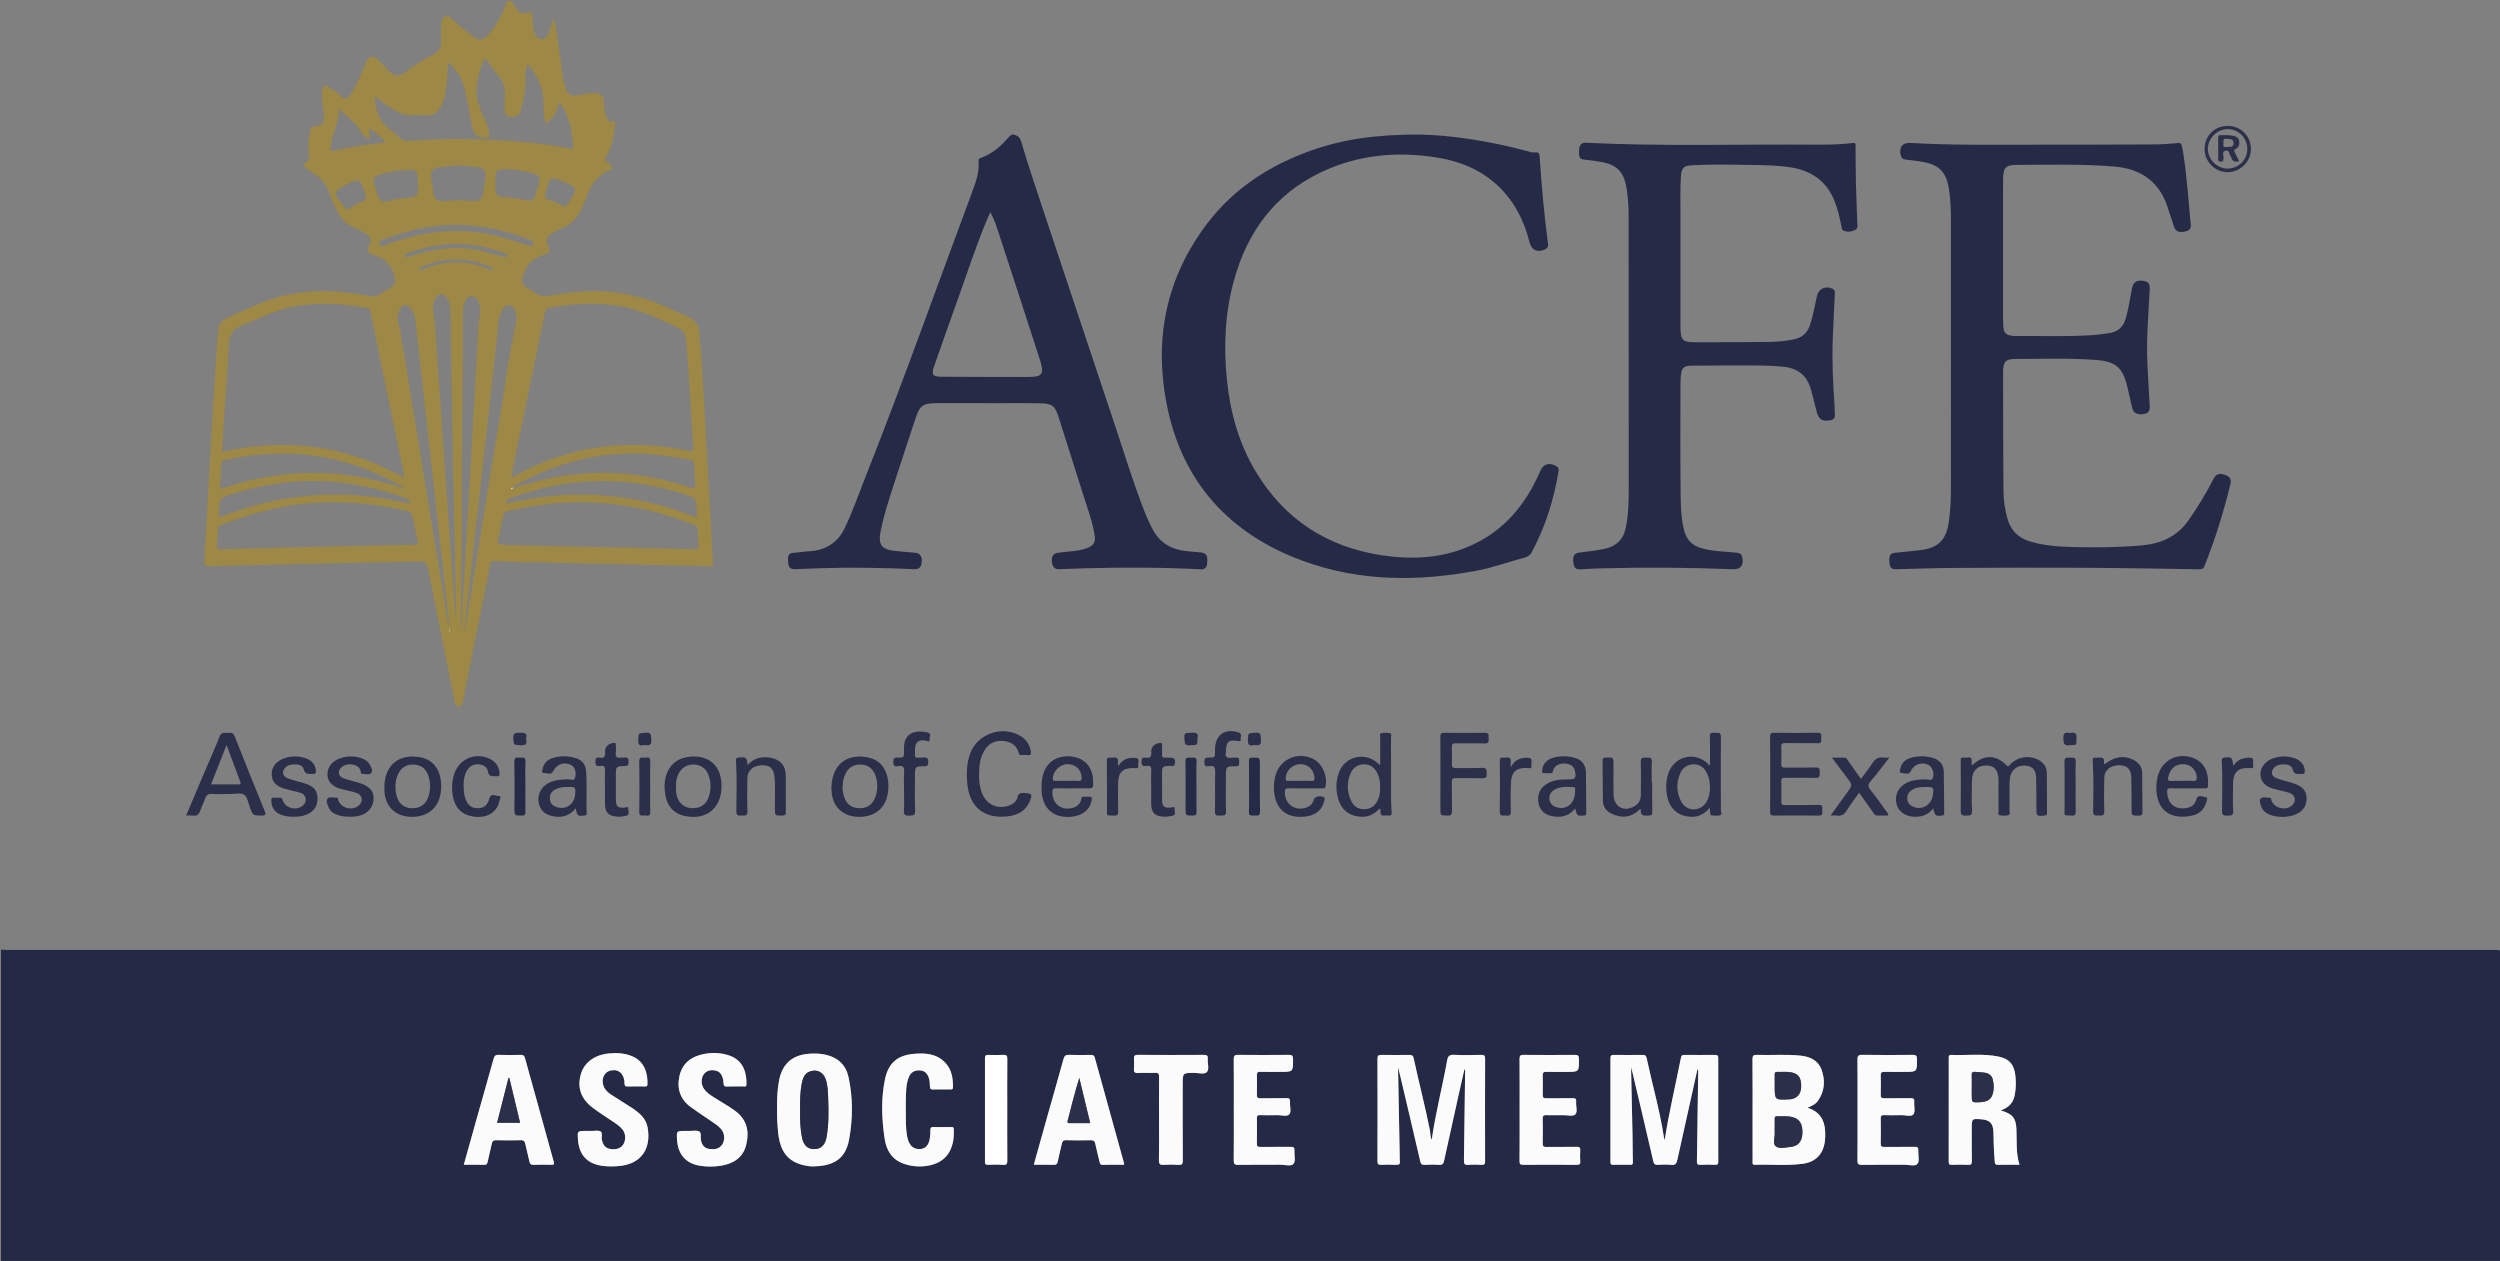 <?xml version="1.0" encoding="UTF-8"?>
<!-- Generator: Adobe Illustrator 16.0.0, SVG Export Plug-In . SVG Version: 6.00 Build 0)  -->
<svg xmlns="http://www.w3.org/2000/svg" xmlns:xlink="http://www.w3.org/1999/xlink" version="1.1" id="Layer_1_xA0_Image_1_" x="0px" y="0px" width="605.28px" height="305.28px" viewBox="0 0 605.28 305.28" xml:space="preserve">
<rect x="0" y="0" width="605.28" height="305.28" fill="#808080" stroke="none"/>
<g>
	<path fill-rule="evenodd" clip-rule="evenodd" fill="#242A45" d="M0.24,229.919c0.556,0.026,1.113,0.075,1.669,0.075   c200.662,0.003,401.324,0.003,601.986,0.003c1.624,0,1.624,0,1.624,1.653c0,24.157-0.009,48.315,0.028,72.473   c0.002,1.135-0.228,1.426-1.402,1.426c-201.302-0.03-402.604-0.029-603.905-0.029C0.24,280.32,0.24,255.12,0.24,229.919z    M410.952,258.962c0.068-0.004,0.136-0.008,0.203-0.013c0,0.276,0.003,0.552-0.001,0.828c-0.1,7.112-0.193,14.225-0.312,21.337   c-0.01,0.629,0.079,0.942,0.821,0.902c1.196-0.063,2.399-0.043,3.598-0.005c0.568,0.018,0.75-0.151,0.749-0.735   c-0.017-8.358-0.015-16.716-0.005-25.073c0.001-0.524-0.102-0.805-0.72-0.798c-2.519,0.027-5.038,0.021-7.558,0.004   c-0.513-0.004-0.656,0.219-0.749,0.693c-1.308,6.623-2.902,13.19-3.93,19.919c-0.082-0.292-0.185-0.55-0.225-0.817   c-0.965-6.397-2.787-12.607-4.128-18.922c-0.131-0.617-0.32-0.89-0.991-0.879c-2.318,0.034-4.639,0.029-6.958,0.002   c-0.608-0.008-0.84,0.159-0.838,0.803c0.017,8.358,0.014,16.716,0.005,25.073c0,0.46,0.045,0.745,0.629,0.729   c1.398-0.036,2.799-0.022,4.198-0.005c0.45,0.005,0.606-0.107,0.593-0.611c-0.059-2.157-0.04-4.317-0.083-6.476   c-0.106-5.402-0.232-10.804-0.356-16.536c0.185,0.681,0.298,1.054,0.388,1.433c1.672,7.098,3.354,14.194,4.992,21.301   c0.157,0.684,0.386,0.936,1.088,0.898c1.077-0.057,2.171-0.114,3.235,0.014c1.061,0.126,1.318-0.359,1.514-1.256   C407.702,273.498,409.333,266.232,410.952,258.962z M338.483,258.386c0.185,0.714,0.3,1.127,0.397,1.544   c1.666,7.062,3.344,14.119,4.97,21.189c0.159,0.69,0.373,0.932,1.077,0.896c1.157-0.058,2.325-0.087,3.477,0.008   c0.829,0.068,1.072-0.281,1.227-0.994c1.127-5.182,2.278-10.357,3.429-15.533c0.491-2.214,0.998-4.425,1.498-6.638   c0.17,0.154,0.172,0.272,0.17,0.391c-0.091,7.234-0.17,14.468-0.29,21.701c-0.014,0.809,0.145,1.137,1.023,1.069   c1.074-0.083,2.16-0.06,3.237-0.005c0.682,0.034,0.864-0.186,0.862-0.863c-0.022-8.278-0.025-16.558,0.003-24.836   c0.003-0.771-0.252-0.929-0.963-0.915c-2.198,0.043-4.401,0.084-6.598-0.014c-1.046-0.047-1.436,0.307-1.613,1.289   c-1.165,6.423-2.805,12.754-3.746,19.251c-0.419-0.681-0.279-1.431-0.417-2.128c-1.166-5.908-2.699-11.732-3.967-17.617   c-0.148-0.688-0.494-0.781-1.083-0.775c-2.24,0.023-4.48,0.037-6.719-0.006c-0.731-0.015-0.954,0.199-0.952,0.939   c0.023,8.278,0.024,16.558-0.001,24.837c-0.002,0.717,0.254,0.858,0.894,0.835c1.198-0.043,2.402-0.061,3.599,0.006   c0.745,0.041,1.026-0.181,0.917-0.926c-0.052-0.353-0.017-0.718-0.023-1.078C338.756,272.906,338.623,265.796,338.483,258.386z    M437.594,268.197c1.023-0.412,1.978-0.833,2.584-1.716c1.621-2.357,1.78-4.938,0.818-7.531c-0.866-2.335-2.915-3.154-5.217-3.383   c-3.465-0.345-6.944-0.047-10.414-0.167c-0.83-0.029-1.073,0.191-1.067,1.045c0.041,5.153,0.021,10.308,0.021,15.461   c0,3.077-0.003,6.153,0.004,9.229c0.001,0.402-0.173,0.898,0.581,0.874c3.829-0.127,7.671,0.257,11.489-0.237   c3.119-0.403,4.977-2.249,5.412-5.33c0.117-0.824,0.129-1.675,0.091-2.509C441.766,271.102,440.495,269.083,437.594,268.197z    M484.402,268.845c1.937-0.687,2.998-1.815,3.356-3.566c0.323-1.576,0.36-3.153,0.2-4.754c-0.271-2.705-1.442-4.176-4.102-4.719   c-3.793-0.774-7.647-0.248-11.473-0.393c-0.635-0.024-0.57,0.395-0.57,0.795c0,8.353,0.005,16.705-0.011,25.058   c-0.002,0.564,0.144,0.765,0.73,0.747c1.317-0.041,2.64-0.063,3.955,0.006c0.766,0.04,0.926-0.217,0.914-0.938   c-0.043-2.637-0.018-5.274-0.018-7.912c0-2.355,0-2.355,2.417-2.161c1.898,0.152,2.707,0.952,2.824,2.873   c0.063,1.035,0.031,2.076,0.074,3.114c0.056,1.354,0.108,2.711,0.237,4.06c0.038,0.395-0.02,0.98,0.753,0.959   c1.714-0.046,3.43-0.014,5.253-0.014c-0.92-2.885-0.604-5.773-0.743-8.631C488.067,270.643,487.281,269.697,484.402,268.845z    M188.141,268.532c-0.047,1.811,0.065,3.721,0.254,5.63c0.459,4.639,2.356,7.084,6.256,7.966c0.734,0.166,1.502,0.283,2.251,0.269   c3.988-0.076,7.667-1.166,8.638-6.346c0.954-5.09,1.009-10.241-0.119-15.327c-0.645-2.907-2.569-4.686-5.489-5.351   c-1.376-0.313-2.774-0.356-4.169-0.238c-3.983,0.335-6.349,2.466-7.124,6.38C188.187,263.795,188.105,266.106,188.141,268.532z    M112.291,282c1.729,0,3.365-0.023,5,0.012c0.625,0.014,0.693-0.362,0.794-0.813c0.321-1.438,0.679-2.867,0.989-4.308   c0.128-0.595,0.385-0.846,1.043-0.83c1.997,0.047,3.997,0.056,5.993-0.003c0.744-0.021,0.949,0.316,1.083,0.934   c0.304,1.401,0.667,2.789,0.981,4.188c0.128,0.572,0.341,0.871,1.024,0.84c1.436-0.065,2.877-0.044,4.314-0.009   c0.638,0.016,0.717-0.177,0.554-0.762c-2.338-8.354-4.664-16.714-6.962-25.079c-0.177-0.644-0.486-0.779-1.089-0.767   c-1.757,0.036-3.518,0.06-5.273-0.008c-0.813-0.031-1.059,0.298-1.258,1.021c-1.302,4.72-2.663,9.424-3.992,14.136   C114.423,274.336,113.373,278.126,112.291,282z M272.106,282c0.03-0.15,0.074-0.234,0.055-0.301   c-2.371-8.553-4.754-17.102-7.105-25.659c-0.159-0.577-0.458-0.634-0.938-0.63c-1.758,0.015-3.518,0.058-5.272-0.017   c-0.841-0.036-1.151,0.244-1.369,1.041c-1.217,4.454-2.507,8.888-3.759,13.332c-1.141,4.048-2.266,8.101-3.42,12.233   c1.663,0,3.219-0.031,4.773,0.015c0.649,0.02,0.907-0.204,1.032-0.832c0.279-1.405,0.65-2.792,0.958-4.191   c0.133-0.604,0.327-0.957,1.08-0.934c1.996,0.063,3.995,0.049,5.992,0.005c0.655-0.015,0.917,0.23,1.048,0.833   c0.311,1.439,0.659,2.871,1.013,4.301c0.099,0.4,0.131,0.838,0.786,0.819C268.691,281.968,270.406,282,272.106,282z    M142.782,273.814c-0.319,0-0.64,0-0.959,0c-2.044,0-2.044,0-1.895,2.068c0.278,3.852,2.309,5.945,6.134,6.412   c1.401,0.171,2.782,0.133,4.175-0.028c5.38-0.623,7.402-4.556,6.56-9.28c-0.39-2.186-1.949-3.516-3.665-4.664   c-1.722-1.152-3.513-2.201-5.244-3.34c-0.805-0.529-1.482-1.204-1.808-2.165c-0.535-1.578,0.19-3.211,1.619-3.599   c1.698-0.46,2.988,0.32,3.402,2.081c0.081,0.346,0.099,0.711,0.104,1.068c0.008,0.496,0.202,0.694,0.725,0.684   c1.398-0.031,2.798-0.014,4.197-0.01c0.336,0.001,0.608,0.01,0.627-0.474c0.104-2.649-0.654-5.587-3.75-6.854   c-1.811-0.741-3.703-0.849-5.638-0.654c-3.372,0.339-5.89,2.164-6.705,4.922c-0.965,3.267-0.066,6.009,2.835,8.212   c1.618,1.229,3.349,2.31,5.033,3.449c0.828,0.561,1.663,1.116,2.264,1.936c0.724,0.986,0.76,2.479,0.113,3.505   c-0.622,0.987-1.867,1.386-3.315,1.064c-1.19-0.265-1.645-1.143-1.886-2.219c-0.153-0.684,0.273-1.664-0.329-2.002   c-0.583-0.326-1.478-0.099-2.236-0.113C143.021,273.812,142.902,273.814,142.782,273.814z M166.715,273.814c-0.28,0-0.56,0-0.84,0   c-2.081,0-2.081,0-1.959,2.118c0.199,3.462,2.063,5.682,5.329,6.271c1.821,0.329,3.662,0.322,5.481-0.001   c2.929-0.52,5.172-1.963,5.931-5.005c0.807-3.236,0.225-6.085-2.63-8.212c-1.67-1.244-3.501-2.22-5.244-3.342   c-0.875-0.563-1.74-1.146-2.344-2.02c-0.726-1.049-0.756-2.551-0.071-3.492c0.732-1.005,1.77-1.16,2.892-0.932   c1.134,0.23,1.833,1.289,1.911,2.979c0.029,0.636,0.132,0.912,0.849,0.878c1.316-0.063,2.637-0.012,3.956-0.022   c0.325-0.002,0.733,0.145,0.75-0.459c0.075-2.599-0.623-5.77-4.081-6.993c-2.085-0.738-4.23-0.803-6.369-0.365   c-2.977,0.61-5.115,2.258-5.781,5.341c-0.657,3.04,0.198,5.626,2.767,7.496c1.644,1.196,3.351,2.307,5.032,3.452   c0.858,0.585,1.74,1.146,2.39,1.976c0.782,0.999,0.859,2.556,0.187,3.596c-0.773,1.196-1.956,1.25-3.191,1.084   c-1.215-0.162-1.741-1.008-1.976-2.103c-0.155-0.724,0.178-1.771-0.406-2.116c-0.597-0.354-1.549-0.111-2.345-0.13   C166.875,273.812,166.795,273.814,166.715,273.814z M219.303,268.615c0-0.8-0.021-1.599,0.004-2.397   c0.058-1.791,0.021-3.602,0.681-5.312c0.49-1.267,1.382-1.822,2.688-1.754c1.262,0.066,1.9,0.809,2.247,1.962   c0.201,0.669,0.176,1.342,0.229,2.014c0.034,0.432,0.141,0.647,0.624,0.641c1.478-0.022,2.957-0.013,4.436-0.006   c0.336,0.002,0.504-0.102,0.51-0.474c0.032-2.208-0.282-4.322-1.876-6c-2.117-2.227-4.881-2.381-7.67-2.13   c-3.876,0.35-6.07,2.228-6.884,6.032c-1.029,4.813-0.829,9.687-0.103,14.52c0.418,2.783,1.74,5.044,4.606,6.041   c2.003,0.697,4.073,0.838,6.13,0.433c5.091-1.002,6.195-5.1,5.988-8.844c-0.033-0.599-0.434-0.454-0.759-0.457   c-1.358-0.01-2.718,0.025-4.075-0.018c-0.613-0.019-0.832,0.144-0.817,0.789c0.018,0.752-0.043,1.521-0.189,2.259   c-0.316,1.6-1.294,2.386-2.72,2.293c-1.477-0.096-2.373-1.127-2.736-3.142C219.23,272.928,219.322,270.769,219.303,268.615z    M449.734,268.721c0,4.079,0.023,8.157-0.02,12.235c-0.009,0.814,0.164,1.079,1.03,1.066c3.438-0.055,6.876-0.003,10.314-0.034   c1.103-0.01,2.616,0.502,3.196-0.223c0.552-0.688,0.113-2.14,0.185-3.251c0.044-0.7-0.214-0.86-0.874-0.851   c-2.438,0.036-4.878-0.004-7.316,0.027c-0.638,0.008-0.925-0.111-0.907-0.84c0.048-2.038,0.035-4.078,0.005-6.117   c-0.008-0.58,0.182-0.76,0.755-0.746c1.398,0.035,2.8,0.04,4.197,0.002c1.024-0.027,2.425,0.464,2.967-0.207   c0.515-0.634,0.1-1.983,0.19-3.011c0.07-0.796-0.263-0.907-0.953-0.894c-2.078,0.041-4.158-0.005-6.236,0.026   c-0.638,0.01-0.946-0.113-0.923-0.845c0.049-1.558,0.044-3.118,0.002-4.677c-0.02-0.697,0.238-0.894,0.904-0.877   c1.599,0.037,3.198,0.012,4.798,0.012c3.122,0,3.092,0,3.075-3.122c-0.004-0.804-0.247-1.004-1.022-0.997   c-4.078,0.035-8.156,0.054-12.234-0.01c-1.001-0.016-1.161,0.329-1.151,1.217C449.757,260.645,449.734,264.683,449.734,268.721z    M367.919,268.748c0,4.117,0.021,8.233-0.02,12.351c-0.007,0.746,0.19,0.927,0.927,0.92c4.276-0.037,8.554-0.033,12.83-0.002   c0.701,0.005,1.019-0.115,0.946-0.902c-0.077-0.832-0.065-1.681-0.003-2.515c0.054-0.724-0.146-0.957-0.91-0.939   c-2.437,0.054-4.876-0.004-7.313,0.035c-0.687,0.011-0.886-0.199-0.871-0.876c0.039-1.997,0.046-3.997-0.003-5.994   c-0.018-0.732,0.276-0.854,0.91-0.836c1.358,0.039,2.718,0.02,4.076,0.009c0.993-0.008,2.363,0.347,2.884-0.16   c0.675-0.656,0.13-2.033,0.235-3.092c0.067-0.674-0.165-0.882-0.851-0.867c-2.117,0.043-4.236-0.008-6.354,0.029   c-0.668,0.012-0.916-0.177-0.897-0.87c0.043-1.558,0.046-3.118,0-4.676c-0.021-0.725,0.288-0.867,0.927-0.854   c1.598,0.033,3.197,0.011,4.796,0.011c3.109,0,3.076,0,3.057-3.141c-0.005-0.828-0.29-0.983-1.041-0.978   c-4.116,0.032-8.233,0.036-12.35-0.002c-0.79-0.008-1.001,0.211-0.993,0.998C367.94,260.514,367.919,264.63,367.919,268.748z    M298.721,268.776c0,4.039,0.026,8.078-0.021,12.117c-0.01,0.866,0.158,1.151,1.095,1.133c3.398-0.065,6.798-0.005,10.197-0.037   c1.103-0.011,2.608,0.505,3.196-0.227c0.554-0.688,0.132-2.136,0.208-3.245c0.049-0.716-0.238-0.86-0.893-0.852   c-2.438,0.034-4.879-0.007-7.318,0.028c-0.65,0.009-0.898-0.132-0.882-0.841c0.049-2.039,0.035-4.079,0.005-6.119   c-0.008-0.563,0.14-0.764,0.729-0.746c1.398,0.04,2.8,0.035,4.199,0.005c0.99-0.021,2.308,0.436,2.887-0.173   c0.622-0.654,0.107-1.974,0.205-2.996c0.068-0.716-0.141-0.97-0.908-0.949c-2.078,0.057-4.159-0.007-6.238,0.034   c-0.673,0.014-0.9-0.164-0.878-0.859c0.051-1.559,0.033-3.119,0.007-4.679c-0.009-0.561,0.054-0.887,0.757-0.866   c1.638,0.048,3.278,0.015,4.918,0.015c3.114,0,3.087,0,3.072-3.105c-0.004-0.777-0.197-1.023-1.001-1.016   c-4.119,0.04-8.239,0.041-12.358,0c-0.811-0.008-1.002,0.247-0.995,1.02C298.739,260.537,298.721,264.656,298.721,268.776z    M280.617,270.96c0,3.319,0.039,6.64-0.025,9.958c-0.018,0.934,0.263,1.158,1.141,1.101c1.195-0.077,2.402-0.078,3.597,0.001   c0.866,0.059,1.04-0.239,1.035-1.061c-0.036-6.159-0.02-12.318-0.02-18.478c0-2.72,0-2.702,2.744-2.729   c1.068-0.01,2.497,0.467,3.11-0.192c0.659-0.709,0.112-2.133,0.213-3.237c0.07-0.761-0.227-0.928-0.949-0.924   c-5.319,0.03-10.639,0.037-15.958-0.005c-0.844-0.006-1.011,0.295-0.958,1.033c0.054,0.756,0.065,1.523-0.002,2.277   c-0.073,0.808,0.147,1.126,1.022,1.077c1.355-0.077,2.721,0.029,4.078-0.039c0.817-0.041,0.995,0.26,0.987,1.018   C280.597,264.161,280.617,267.56,280.617,270.96z M243.865,268.774c0-4.117-0.017-8.234,0.016-12.351   c0.006-0.748-0.138-1.076-0.974-1.024c-1.194,0.074-2.397,0.045-3.596,0.008c-0.607-0.019-0.842,0.155-0.84,0.801   c0.018,8.354,0.017,16.707,0,25.061c-0.001,0.574,0.154,0.765,0.739,0.744c1.198-0.042,2.404-0.09,3.595,0.012   c0.968,0.083,1.087-0.301,1.079-1.14C243.842,276.848,243.865,272.811,243.865,268.774z"></path>
	<path fill-rule="evenodd" clip-rule="evenodd" fill="#9D8845" d="M123.84,0.24c0.273,0.434,0.549,0.865,0.819,1.3   c1.086,1.748,1.308,1.893,3.307,1.484c0.773-0.158,0.889,0.095,0.9,0.751c0.024,1.361,0.171,2.716,0.552,4.027   c0.242,0.833,0.641,1.613,1.644,1.676c1.008,0.063,1.516-0.672,1.815-1.474c0.43-1.15,0.74-2.345,1.151-3.684   c0.808,2.589,0.949,5.125,1.313,7.62c0.328,2.252,0.624,4.508,0.946,6.761c0.068,0.473,0.163,0.945,0.29,1.406   c0.839,3.054,1.42,3.4,4.49,2.748c0.897-0.191,1.794-0.373,2.727-0.349c1.73,0.045,2.58,0.81,2.455,2.5   c-0.086,1.166,0.205,2.204,0.58,3.262c0.28,0.79,0.639,1.4,1.634,1.136c0.601-0.159,0.561,0.226,0.505,0.611   c-0.409,2.844-0.67,5.735-2.402,8.187c-0.251,0.356-0.173,0.534,0.154,0.766c0.65,0.462,1.215,1.019,1.658,1.748   c-0.72,0.407-1.426,0.774-2.101,1.192c-1.98,1.225-3.246,2.969-4.037,5.174c-0.697,1.943-1.438,3.898-2.729,5.572   c-0.875,1.135-1.928,2.015-3.266,2.542c-1.006,0.397-1.955,0.899-2.863,1.489c-1.007,0.656-1.19,1.489-0.759,2.582   c0.696,1.765,0.703,1.877-1.156,2.478c-2.555,0.826-4.096,2.523-4.838,5.028c-0.438,1.479-0.208,2.11,1.061,2.957   c0.797,0.532,1.625,1.016,2.44,1.521c0.75,0.465,1.535,0.551,2.413,0.404c4.293-0.722,8.593-1.339,12.976-1.149   c5.915,0.257,11.508,1.699,16.816,4.296c1.612,0.789,3.353,1.301,4.89,2.25c1.122,0.692,1.919,1.5,2.054,2.996   c0.563,6.208,0.893,12.431,1.261,18.65c0.626,10.606,1.18,21.218,1.76,31.827c0.104,1.915,0.17,3.832,0.298,5.745   c0.043,0.642-0.161,0.832-0.796,0.817c-8.628-0.207-17.257-0.395-25.886-0.584c-4.355-0.095-8.712-0.12-13.063-0.296   c-4.072-0.165-8.152,0.014-12.218-0.351c-1.747-0.156-1.761-0.095-2.1,1.605c-2.159,10.837-4.327,21.673-6.491,32.509   c-0.105,0.528-0.221,1.027-0.917,1.037c-0.701,0.01-0.917-0.377-1.045-1.022c-2.04-10.305-4.113-20.603-6.159-30.906   c-0.644-3.244-0.617-3.192-3.896-3.104c-6.232,0.167-12.466,0.254-18.698,0.391c-10.227,0.224-20.454,0.447-30.68,0.711   c-0.946,0.025-1.208-0.153-1.15-1.159c0.587-10.168,1.07-20.343,1.676-30.51c0.504-8.452,0.945-16.908,1.636-25.349   c0.14-1.71,1.168-2.603,2.494-3.224c2.708-1.269,5.444-2.484,8.216-3.604c7.436-3.005,15.134-3.292,22.96-2.072   c1.145,0.178,2.29,0.353,3.43,0.55c0.755,0.131,1.428-0.069,2.06-0.448c0.753-0.452,1.505-0.908,2.238-1.392   c1.514-0.999,1.76-1.804,1.143-3.549c-0.831-2.346-2.418-3.847-4.806-4.621c-1.77-0.574-1.78-0.686-1.048-2.419   c0.47-1.114,0.229-1.921-0.742-2.58c-0.796-0.541-1.628-1.025-2.53-1.351c-2.158-0.778-3.626-2.3-4.617-4.297   c-0.655-1.321-1.262-2.674-1.763-4.06c-0.761-2.104-1.956-3.818-3.891-4.996c-0.577-0.352-1.059-0.861-1.636-1.211   c-0.943-0.573-0.842-1.149-0.005-1.627c0.682-0.389,0.683-0.926,0.558-1.529c-0.414-2.005-0.08-3.973,0.219-5.952   c0.114-0.756,0.392-1.115,1.221-1.124c1.648-0.016,2.318-0.874,2.124-2.536c-0.219-1.864-0.531-3.719-0.448-5.608   c0.02-0.446,0.068-0.875,0.268-1.278c0.215-0.433,0.466-0.584,0.933-0.26c1.142,0.793,2.493,1.294,3.382,2.435   c0.683,0.876,1.319,0.69,1.953-0.057c1.288-1.516,2.022-3.338,2.815-5.125c0.453-1.021,0.808-2.087,1.293-3.091   c0.756-1.564,1.762-1.743,3-0.533c0.913,0.893,1.722,1.893,2.631,2.79c1.227,1.211,2.3,1.342,3.626,0.329   c2.104-1.607,4.335-2.997,6.683-4.207c1.658-0.854,2.522-2.066,2.258-4.049c-0.162-1.215-0.063-2.476,0.019-3.709   c0.048-0.715,0.275-1.482,1.045-1.759c0.73-0.263,1.186,0.364,1.631,0.788c1.539,1.465,3.22,2.754,4.909,4.032   c1.695,1.283,2.473,1.206,3.858-0.421c1.273-1.494,2.387-3.103,3.186-4.91c0.465-1.051,0.934-2.1,1.401-3.149   C123.2,0.24,123.52,0.24,123.84,0.24z M124.193,118.228c0.8-0.246,1.6-0.493,2.4-0.738c8.738-2.672,17.629-3.688,26.737-2.57   c4.653,0.571,9.192,1.609,13.646,3.044c1.362,0.439,1.366,0.448,1.295-1.037c-0.072-1.515-0.188-3.029-0.227-4.545   c-0.016-0.636-0.254-0.897-0.873-1.025c-8.256-1.711-16.536-2.188-24.852-0.473c-6.5,1.339-12.591,3.75-18.301,7.128   c-0.12,0.077-0.24,0.153-0.36,0.23C123.843,118.418,124.017,118.309,124.193,118.228z M53.802,109.407   c15.542-3.539,30.189-1.561,44.082,6.283c-0.02-0.324-0.01-0.484-0.041-0.634c-1.191-5.787-2.386-11.573-3.579-17.359   c-1.515-7.35-3.025-14.701-4.548-22.049c-0.097-0.468-0.087-0.937-0.836-1.077c-6.063-1.131-12.123-1.463-18.216-0.248   c-4.272,0.852-8.106,2.875-12.104,4.462c-2.128,0.845-3.072,2.278-3.169,4.647c-0.229,5.585-0.73,11.158-1.091,16.738   C54.105,103.197,53.972,106.227,53.802,109.407z M123.777,115.398c0.61,0.097,0.942-0.251,1.31-0.448   c13.139-7.036,27.001-8.891,41.549-5.8c0.938,0.199,1.239,0.018,1.173-1.007c-0.545-8.406-0.937-16.821-1.617-25.22   c-0.142-1.753-0.681-2.983-2.269-3.706c-3.776-1.718-7.519-3.564-11.557-4.572c-6.386-1.593-12.821-1.347-19.25-0.131   c-0.726,0.138-1.026,0.371-1.185,1.151c-2.256,11.104-4.566,22.197-6.858,33.294C124.632,111.1,124.211,113.243,123.777,115.398z    M127.742,15.504c-0.514,1.201-0.589,2.353-0.534,3.508c0.13,2.714-0.512,5.313-1.172,7.902c-0.278,1.093-1.241,1.519-2.56,1.364   c-1.121-0.131-1.297-0.959-1.33-1.816c-0.04-1.036-0.015-2.081,0.084-3.113c0.156-1.625-0.178-3.1-1.146-4.413   c-1.198-1.624-2.416-3.232-3.636-4.861c-1.267,2.346-1.985,5.35-2.06,7.827c-0.074,2.419,0.886,4.511,1.835,6.624   c0.591,1.315,1.117,2.643,1.253,4.1c0.054,0.577-0.103,0.768-0.712,0.753c-2.139-0.049-3.116-0.875-3.513-2.99   c-0.546-2.902-1.061-5.812-1.711-8.691c-0.581-2.572-1.968-4.707-4.019-6.607c-0.104,1.535-0.17,2.883-0.29,4.227   c-0.199,2.23-0.428,4.461-1.492,6.49c-0.747,1.425-1.876,2.249-3.557,2.178c-1.237-0.052-2.475-0.094-3.712-0.098   c-1.269-0.004-2.433-0.31-3.537-0.949c-1.56-0.903-3.048-1.902-4.45-3.034c-0.222-0.179-0.382-0.533-0.82-0.355   c0.337,3.043,0.989,5.904,3.751,7.802c0.917,0.631,1.747,1.399,2.572,2.153c0.515,0.47,1.067,0.618,1.742,0.575   c1.713-0.111,3.429-0.195,5.145-0.265c6.833-0.281,13.66-0.141,20.478,0.364c4.542,0.336,9.069,0.828,13.529,1.791   c0.692,0.15,0.96-0.041,0.868-0.762c-0.111-0.871-0.146-1.751-0.27-2.62c-0.397-2.8-1.305-5.405-3.053-7.876   c-0.503,2.181-1.491,3.898-3.19,5.296c-0.63-1.563-0.623-3.126-0.606-4.663C131.672,21.555,130.217,18.394,127.742,15.504z    M80.933,121.599c-3.521-0.002-7.022,0.256-10.5,0.805c-5.819,0.918-11.434,2.565-16.916,4.703   c-0.518,0.202-0.754,0.453-0.764,1.033c-0.021,1.236-0.075,2.477-0.21,3.705c-0.097,0.871,0.093,1.17,1.051,1.137   c5.068-0.177,10.138-0.289,15.208-0.406c10.621-0.244,21.241-0.487,31.862-0.691c0.655-0.013,0.605-0.199,0.504-0.666   c-0.448-2.067-0.908-4.132-1.282-6.212c-0.133-0.738-0.404-1.067-1.162-1.244C92.869,122.403,86.95,121.601,80.933,121.599z    M140.559,121.603c-5.876-0.013-11.833,0.818-17.73,2.178c-0.672,0.155-0.898,0.443-1.014,1.076   c-0.325,1.767-0.731,3.517-1.089,5.277c-0.322,1.581-0.312,1.582,1.241,1.737c0.357,0.036,0.713,0.112,1.071,0.12   c7.07,0.152,14.14,0.299,21.21,0.443c2.996,0.061,5.993,0.103,8.99,0.169c5.072,0.112,10.145,0.226,15.216,0.37   c0.633,0.018,0.742-0.229,0.705-0.764c-0.094-1.354-0.199-2.709-0.224-4.065c-0.011-0.591-0.255-0.815-0.769-1.018   C159.352,123.652,150.262,121.564,140.559,121.603z M97.892,118.335c-0.424-0.63-1.075-0.837-1.644-1.152   c-13.155-7.271-27.079-9.056-41.702-5.822c-0.431,0.095-0.865,0.113-0.898,0.738c-0.106,2.059-0.248,4.117-0.387,6.354   C68.219,113.214,83.047,113.126,97.892,118.335z M112.341,153.433c0.016-0.735,0.348-1.399,0.461-2.104   c0.996-6.188,2.009-12.375,3.018-18.561c1.721-10.562,3.387-21.132,5.18-31.681c1.297-7.631,2.232-15.325,3.925-22.889   c0.241-1.075,0.192-2.152-0.283-3.168c-0.656-1.401-1.853-1.544-2.808-0.336c-0.719,0.911-0.985,1.991-1.106,3.12   c-0.755,7.029-1.499,14.059-2.274,21.085c-0.828,7.504-1.688,15.004-2.533,22.507c-0.769,6.828-1.538,13.655-2.303,20.483   C113.188,145.737,112.767,149.585,112.341,153.433z M108.556,151.417c0.056-0.002,0.112-0.005,0.168-0.008   c-0.02-0.396-0.017-0.795-0.061-1.188c-1.352-12.067-2.718-24.133-4.063-36.201c-1.357-12.186-2.694-24.373-4.043-36.56   c-0.112-1.01-0.417-1.957-1.059-2.759c-0.97-1.212-2.155-1.074-2.801,0.327c-0.43,0.933-0.541,1.916-0.314,2.924   c0.183,0.816,0.432,1.621,0.571,2.444c0.617,3.662,1.205,7.328,1.804,10.993c1.802,11.032,3.604,22.063,5.405,33.095   C105.628,133.46,107.092,142.438,108.556,151.417z M111.644,151.738c0.083,0,0.167,0,0.251,0c0-1.153-0.056-2.309,0.009-3.458   c0.445-7.934,0.924-15.865,1.375-23.798c0.759-13.358,1.49-26.718,2.269-40.074c0.167-2.866,0.195-5.745,0.652-8.591   c0.155-0.963,0.008-1.921-0.403-2.81c-0.307-0.664-0.704-1.295-1.558-1.306c-0.842-0.01-1.29,0.588-1.626,1.235   c-0.41,0.789-0.576,1.648-0.571,2.546c0.043,9.193-0.031,18.386-0.142,27.579c-0.106,8.755-0.057,17.513-0.101,26.269   c-0.019,3.675-0.124,7.35-0.15,11.026C111.623,144.15,111.644,147.944,111.644,151.738z M110.255,149.246   c0.054-0.011,0.107-0.023,0.161-0.034c0-0.917,0.016-1.833-0.002-2.75c-0.129-6.391-0.269-12.783-0.4-19.174   c-0.162-7.87-0.332-15.74-0.476-23.61c-0.174-9.507-0.327-19.015-0.481-28.523c-0.017-1.018-0.174-1.991-0.724-2.864   c-0.894-1.42-2.166-1.378-2.947,0.093c-0.567,1.07-0.681,2.234-0.468,3.386c0.633,3.432,0.632,6.916,0.896,10.375   c0.56,7.328,1.018,14.664,1.53,21.996c0.612,8.767,1.237,17.532,1.858,26.297C109.551,139.375,109.904,144.31,110.255,149.246z    M81.435,119.749c5.357-0.05,11.085,0.729,16.767,1.937c0.283,0.06,0.725,0.48,0.907-0.03c0.174-0.487-0.181-0.768-0.666-0.943   c-6.92-2.498-14.025-4.091-21.402-4.26c-6.97-0.16-13.764,0.955-20.416,3.006c-3.515,1.084-3.518,1.076-3.633,4.761   c-0.002,0.079-0.02,0.158-0.03,0.237c-0.082,0.651,0.223,0.768,0.768,0.557c0.334-0.13,0.668-0.264,1.005-0.387   C63.204,121.514,71.913,119.702,81.435,119.749z M168.677,125.312c0-0.729,0.022-1.247-0.003-1.764   c-0.146-2.99-0.151-2.985-2.987-3.901c-14.197-4.581-28.274-4.187-42.237,1.006c-0.809,0.301-0.807,0.305-0.886,1.284   C138.271,118.125,153.616,119.29,168.677,125.312z M110.987,40.06c-1.624,0.145-3.261,0.217-4.873,0.457   c-1.356,0.201-1.918,1.024-1.76,2.366c0.16,1.345,0.361,2.687,0.604,4.02c0.222,1.215,0.998,1.915,2.155,1.795   c2.552-0.265,5.089-0.264,7.641-0.001c1.209,0.125,1.926-0.519,2.159-1.746c0.246-1.292,0.462-2.589,0.655-3.89   c0.22-1.478-0.333-2.329-1.811-2.548C114.184,40.278,112.587,40.205,110.987,40.06z M101.235,45.313   c-0.034-0.755-0.083-1.511-0.099-2.267c-0.029-1.394-0.566-1.995-1.951-1.95c-2.518,0.082-4.993,0.494-7.407,1.212   c-1.145,0.34-1.516,1.153-1.16,2.327c0.254,0.838,0.535,1.668,0.812,2.5c0.529,1.585,1.095,1.941,2.663,1.52   c1.586-0.426,3.197-0.652,4.825-0.807C100.852,47.663,101.249,47.225,101.235,45.313z M119.968,44.188c0,0.558,0.002,1.117,0,1.675   c-0.006,1.114,0.604,1.781,1.652,1.813c2.044,0.062,4.038,0.38,6.026,0.821c1.018,0.226,1.68-0.246,1.978-1.251   c0.283-0.953,0.615-1.893,0.887-2.849c0.377-1.323-0.022-2.042-1.376-2.414c-1.924-0.529-3.883-0.867-5.881-0.974   C120.17,40.845,119.807,41.138,119.968,44.188z M89.256,31.112c0.107,0.658,0.213,1.121,0.248,1.59   c0.021,0.286,0.29,0.675-0.095,0.853c-0.318,0.147-0.594-0.159-0.841-0.346c-0.584-0.442-0.963-1.059-1.352-1.664   c-1.35-2.102-3.453-3.466-5.117-5.319c0.065,2.164-0.726,4.061-1.296,6.004c-0.361,1.228-0.657,2.466-0.729,3.75   c-0.027,0.488,0.037,0.727,0.658,0.571c4.097-1.027,8.272-1.606,12.653-2.074C92.132,33.15,90.981,31.98,89.256,31.112z    M129.119,58.942c-0.08-0.539-0.418-0.726-0.807-0.874c-5.18-1.973-10.496-3.338-16.061-3.587   c-6.573-0.294-12.863,1.04-18.977,3.34c-0.621,0.233-1.824,0.244-1.393,1.326c0.378,0.952,1.265,0.257,1.868,0.029   c9.354-3.539,18.851-4.381,28.541-1.548c1.835,0.536,3.635,1.196,5.45,1.8C128.358,59.635,128.921,59.717,129.119,58.942z    M131.989,47.003c-0.022,0.935,0.356,1.251,0.904,1.389c1.088,0.275,2.107,0.712,3.06,1.295c0.684,0.418,1.217,0.271,1.617-0.379   c0.5-0.812,0.984-1.635,1.448-2.468c0.422-0.757,0.233-1.372-0.507-1.822c-1.265-0.769-2.613-1.34-4.036-1.743   c-0.61-0.173-1.216-0.056-1.443,0.509C132.578,44.919,132.269,46.115,131.989,47.003z M88.646,47.517   c-0.399-1.036-0.693-2.335-1.447-3.429c-0.32-0.464-0.855-0.491-1.412-0.278c-1.389,0.532-2.684,1.226-3.876,2.114   c-0.654,0.488-0.792,1.109-0.354,1.778c0.546,0.835,1.143,1.639,1.751,2.43c0.425,0.553,0.953,0.688,1.558,0.226   c0.928-0.708,1.95-1.246,3.044-1.646C88.372,48.542,88.632,48.233,88.646,47.517z M122.848,61.883   c-0.072-0.406-0.4-0.519-0.69-0.614c-0.871-0.288-1.758-0.527-2.633-0.803c-6.988-2.202-13.872-1.663-20.682,0.781   c-0.345,0.124-0.93,0.182-0.766,0.72c0.198,0.646,0.723,0.226,1.116,0.163c0.116-0.018,0.222-0.087,0.335-0.125   c5.588-1.869,11.261-2.685,17.087-1.28c1.783,0.43,3.54,0.966,5.302,1.477C122.342,62.324,122.696,62.421,122.848,61.883z    M110.452,62.842c-2.881-0.045-5.624,0.58-8.252,1.731c-0.284,0.124-0.856,0.19-0.658,0.657c0.218,0.515,0.634,0.064,0.907-0.051   c5.315-2.227,10.622-2.225,15.94-0.012c0.287,0.12,0.715,0.556,0.921,0.083c0.236-0.542-0.409-0.565-0.723-0.704   C115.999,63.405,113.292,62.806,110.452,62.842z M108.861,152.333c-0.032,0-0.063,0.001-0.094,0.002   c0.017,0.248,0.033,0.497,0.049,0.745c0.015-0.002,0.03-0.004,0.045-0.006C108.861,152.827,108.861,152.58,108.861,152.333z    M98.282,118.357c-0.031,0.023-0.062,0.047-0.093,0.071c0.027,0.028,0.054,0.076,0.083,0.078c0.029,0.002,0.062-0.042,0.093-0.066   C98.337,118.413,98.309,118.385,98.282,118.357z"></path>
	<path fill-rule="evenodd" clip-rule="evenodd" fill="#252B46" d="M484.962,60.741c0,5.559-0.001,11.119,0.003,16.678   c0,0.52,0.014,1.04,0.053,1.558c0.122,1.609,0.588,2.108,2.164,2.327c0.315,0.043,0.638,0.057,0.957,0.053   c6.193-0.072,12.393,0.207,18.581-0.23c1.392-0.098,2.785-0.261,4.157-0.51c1.878-0.341,3.135-1.436,3.72-3.304   c0.791-2.521,1.086-5.144,1.637-7.713c0.269-1.253,1.091-1.817,2.542-1.628c1.396,0.181,1.771,0.677,1.702,2.047   c-0.299,5.941-0.841,11.877-0.573,17.835c0.156,3.47,0.363,6.937,0.571,10.404c0.078,1.313-0.289,1.808-1.608,2.014   c-1.357,0.212-2.372-0.332-2.618-1.404c-0.393-1.708-0.783-3.418-1.178-5.126c-1.098-4.759-2.785-6.241-7.709-6.604   c-6.468-0.477-12.947-0.231-19.422-0.227c-2.354,0.001-2.968,0.693-2.968,3.07c0.001,9.638,0.012,19.275,0.091,28.913   c0.018,2.19,0.34,4.372,0.91,6.508c0.776,2.906,2.56,4.782,5.44,5.667c3.515,1.079,7.146,1.297,10.771,1.384   c5.472,0.132,10.942,0.078,16.408-0.41c4.717-0.421,8.565-2.166,11.342-6.172c2.212-3.189,4.223-6.48,5.987-9.93   c0.602-1.176,1.398-1.458,2.772-0.976c1.233,0.433,1.602,1.04,1.283,2.356c-1.62,6.708-3.677,13.279-6.227,19.695   c-0.242,0.609-0.564,0.829-1.234,0.818c-9.271-0.144-18.544-0.317-27.816-0.366c-10.557-0.055-21.115-0.022-31.673,0.036   c-4.633,0.025-9.266,0.211-13.898,0.312c-1.219,0.026-1.604-0.394-1.688-1.74c-0.1-1.613,0.175-2.101,1.377-2.241   c1.942-0.226,3.892-0.395,5.836-0.607c4.653-0.506,6.604-2.453,7.214-7.125c0.332-2.54,0.476-5.087,0.476-7.646   c-0.001-21.797,0-43.594-0.001-65.392c0-2.398-0.105-4.789-0.458-7.166c-0.64-4.303-2.41-6.095-6.775-6.77   c-1.262-0.195-2.528-0.368-3.799-0.496c-0.615-0.062-0.912-0.354-1.082-0.922c-0.585-1.954,0.33-3.213,2.297-3.101   c10.304,0.589,20.617,0.418,30.928,0.424c9.357,0.005,18.716-0.017,28.073-0.066c1.913-0.01,3.83-0.146,5.735-0.326   c0.707-0.066,0.879,0.148,1.01,0.775c0.724,3.447,0.991,6.952,1.367,10.442c0.303,2.818,0.456,5.652,0.781,8.467   c0.141,1.216-0.529,1.542-1.446,1.749c-1.311,0.297-2.243-0.085-2.571-1.057c-0.56-1.66-1.092-3.328-1.646-4.99   c-2.063-6.196-6.56-9.18-12.884-9.705c-7.74-0.643-15.499-0.415-23.251-0.402c-3.162,0.005-3.632,0.564-3.65,3.782   C484.94,49.382,484.963,55.062,484.962,60.741z"></path>
	<path fill-rule="evenodd" clip-rule="evenodd" fill="#252B46" d="M239.086,97.603c-4.159,0-8.318-0.023-12.477,0.008   c-3.153,0.023-3.935,0.618-4.932,3.631c-1.813,5.484-3.632,10.967-5.405,16.464c-1.125,3.487-2.253,6.975-2.997,10.573   c-0.76,3.678,0.062,4.799,3.827,5.152c1.55,0.145,3.103,0.26,4.648,0.436c1.032,0.117,1.538,0.948,1.417,2.197   c-0.121,1.257-0.664,1.794-1.785,1.744c-7.666-0.349-15.333-0.482-23.004-0.227c-1.994,0.066-3.988,0.176-5.983,0.231   c-1.067,0.03-1.548-0.521-1.581-1.885c-0.021-0.922-0.229-2.008,1.272-2.087c1.273-0.067,2.538-0.299,3.811-0.367   c3.988-0.212,6.928-2.062,8.641-5.658c1.936-4.065,3.412-8.327,5.069-12.51c9.077-22.917,17.314-46.148,25.919-69.241   c0.85-2.281,1.644-4.599,1.377-7.1c-0.055-0.509,0.258-0.617,0.583-0.732c2.639-0.942,4.68-2.699,6.498-4.756   c0.451-0.511,0.811-1.086,1.663-0.84c0.846,0.246,1.325,0.734,1.583,1.598c0.887,2.978,1.797,5.95,2.777,8.898   c6.459,19.431,12.918,38.861,19.422,58.277c2.604,7.775,4.961,15.636,7.991,23.264c0.425,1.07,0.964,2.096,1.472,3.132   c1.72,3.512,4.609,5.277,8.441,5.625c0.954,0.087,1.905,0.216,2.86,0.275c2.062,0.126,2.223,0.767,2.072,2.764   c-0.072,0.951-0.536,1.428-1.649,1.369c-9.224-0.49-18.454-0.496-27.685-0.256c-2.196,0.057-4.39,0.174-6.585,0.229   c-1.028,0.026-1.562-0.606-1.676-1.87c-0.107-1.192,0.375-1.94,1.388-2.1c2.047-0.323,4.142-0.293,6.162-0.829   c0.622-0.165,1.227-0.359,1.772-0.694c0.859-0.529,1.23-1.248,1.086-2.313c-0.462-3.425-1.688-6.634-2.715-9.898   c-1.995-6.344-4.003-12.684-6.026-19.019c-0.909-2.845-1.542-3.387-4.535-3.442c-4.237-0.078-8.477-0.02-12.715-0.02   C239.086,97.618,239.086,97.611,239.086,97.603z M239.772,51.364c-0.386,0.867-0.702,1.535-0.983,2.218   c-2.49,6.045-4.527,12.256-6.728,18.407c-1.972,5.511-3.936,11.025-5.855,16.555c-0.773,2.227-0.471,2.654,1.856,2.67   c6.878,0.046,13.756,0.046,20.635,0.057c0.599,0.001,1.202-0.017,1.796-0.086c1.518-0.177,1.963-0.733,1.747-2.231   c-0.091-0.626-0.269-1.247-0.464-1.852c-3.292-10.154-6.577-20.31-9.905-30.453C241.307,54.933,240.766,53.191,239.772,51.364z"></path>
	<path fill-rule="evenodd" clip-rule="evenodd" fill="#252B46" d="M343.578,32.578c7.463,0.105,16.908,1.515,26.202,4.009   c0.576,0.155,1.196,0.394,1.756,0.315c1.195-0.17,1.198,0.502,1.254,1.353c0.456,6.935,1.076,13.854,2.008,20.743   c0.091,0.669-0.097,1.048-0.676,1.346c-1.779,0.914-3.32,0.262-3.787-1.627c-2.853-11.549-10.63-18.7-22.376-20.575   c-9.785-1.562-19.292-0.689-28.283,3.639c-11.024,5.307-17.628,14.302-20.862,25.91c-2.213,7.942-2.602,16.042-1.767,24.225   c0.808,7.916,2.874,15.44,7.005,22.292c6.947,11.524,17.174,18.195,30.433,20.216c7.056,1.075,14.031,0.814,20.729-1.949   c8.578-3.541,14.097-10.063,17.689-18.414c0.728-1.691,2.06-2.156,3.717-1.307c0.55,0.282,0.85,0.617,0.733,1.316   c-1.147,6.891-3.201,13.477-6.512,19.649c-0.378,0.705-0.891,1.067-1.717,1.281c-3.815,0.99-7.508,2.397-11.407,3.132   c-14.254,2.687-28.402,2.725-42.164-2.301c-18.047-6.591-29.505-19.289-33.143-38.27c-3.025-15.785,0.013-30.504,9.885-43.468   c6.459-8.481,15.062-14.039,25.013-17.602C325.095,33.703,333.16,32.554,343.578,32.578z"></path>
	<path fill-rule="evenodd" clip-rule="evenodd" fill="#252B46" d="M406.859,61.867c0,5.6-0.001,11.2,0,16.799   c0.001,3.885,0.33,4.22,4.24,4.208c5.76-0.017,11.519-0.018,17.277-0.093c1.99-0.025,3.979-0.213,5.943-0.616   c2.045-0.418,3.303-1.625,3.938-3.578c0.743-2.282,1.127-4.648,1.662-6.978c0.403-1.758,2.197-2.536,3.826-1.651   c0.555,0.301,0.511,0.749,0.489,1.225c-0.164,3.551-0.354,7.1-0.494,10.651c-0.216,5.518,0.059,11.024,0.433,16.528   c0.043,0.638-0.006,1.284,0.07,1.916c0.118,0.979-0.356,1.373-1.25,1.502c-1.865,0.269-2.68-0.26-3.153-2.104   c-0.437-1.699-0.847-3.404-1.308-5.095c-1.018-3.725-3.163-5.444-6.972-5.813c-2.793-0.27-5.586-0.286-8.383-0.283   c-4.6,0.003-9.199-0.005-13.798,0.059c-1.736,0.024-2.258,0.6-2.407,2.315c-0.069,0.794-0.109,1.594-0.109,2.391   c-0.009,8.04-0.064,16.081,0.023,24.119c0.036,3.306-0.026,6.631,0.597,9.913c0.668,3.516,2.112,5.012,5.646,5.738   c2.474,0.507,4.999,0.547,7.499,0.812c0.825,0.087,1.091,0.504,1.218,1.192c0.354,1.92-0.447,2.866-2.358,2.791   c-10.268-0.402-20.539-0.498-30.813-0.232c-2.036,0.052-4.075,0.104-6.105,0.254c-1.319,0.097-1.535-0.745-1.657-1.696   c-0.186-1.449,0.226-2.191,1.305-2.342c2.173-0.305,4.362-0.47,6.509-0.978c2.749-0.651,4.348-2.325,4.908-5.082   c0.738-3.632,0.7-7.31,0.701-10.981c0.007-21.56-0.003-43.119-0.027-64.678c-0.002-2.035-0.147-4.067-0.431-6.089   c-0.614-4.387-2.354-6.204-6.666-6.866c-1.223-0.188-2.448-0.38-3.68-0.482c-0.793-0.065-1.178-0.434-1.216-1.182   c-0.025-0.515-0.035-1.042,0.046-1.549c0.149-0.939,0.607-1.404,1.703-1.35c18.302,0.9,36.617,0.327,54.928,0.458   c3.19,0.022,6.394,0.002,9.569-0.398c0.836-0.105,0.688,0.377,0.692,0.841c0.027,2.999,0.022,5.998,0.092,8.996   c0.074,3.153,0.227,6.305,0.329,9.458c0.021,0.648,0.248,1.372-0.577,1.779c-0.914,0.45-1.825,0.536-2.768,0.122   c-0.454-0.199-0.416-0.644-0.494-1.021c-0.446-2.146-0.9-4.285-1.75-6.323c-1.945-4.67-5.534-7.137-10.429-7.935   c-3.288-0.536-6.609-0.552-9.917-0.603c-4.715-0.073-9.437-0.19-14.15,0.079c-1.998,0.114-2.481,0.676-2.615,2.662   c-0.233,3.435-0.084,6.875-0.112,10.312C406.839,55.947,406.859,58.907,406.859,61.867z"></path>
	<path fill-rule="evenodd" clip-rule="evenodd" fill="#2B2F49" d="M477.425,185.329c3.027-2.807,5.883-2.685,8.646,0.217   c0.398-0.099,0.588-0.471,0.863-0.727c1.729-1.604,4.352-1.979,6.457-0.916c1.321,0.667,2.133,1.72,2.161,3.201   c0.062,3.236,0.032,6.474,0.056,9.711c0.004,0.452-0.141,0.603-0.61,0.646c-1.898,0.177-1.961,0.137-1.967-1.72   c-0.009-2.478,0.021-4.956-0.053-7.431c-0.059-1.972-0.924-2.84-2.729-2.956c-1.74-0.111-3.273,1.028-3.56,2.705   c-0.317,1.863-0.087,3.748-0.142,5.622c-0.023,0.759,0.029,1.521-0.017,2.277c-0.028,0.485,0.299,1.223-0.247,1.4   c-0.648,0.212-1.428,0.127-2.131,0.029c-0.484-0.066-0.282-0.591-0.284-0.913c-0.016-2.518-0.004-5.036-0.011-7.554   c-0.006-2.423-0.904-3.531-2.882-3.576c-2.123-0.049-3.454,1.193-3.532,3.504c-0.084,2.476-0.11,4.96,0.017,7.432   c0.065,1.292-0.612,1.14-1.438,1.187c-0.921,0.053-1.33-0.11-1.312-1.196c0.065-3.915,0.019-7.833,0.004-11.749   c-0.002-0.615-0.104-1.31,0.866-1.077c0.673,0.161,1.945-0.668,1.785,1.004C477.347,184.672,477.395,184.902,477.425,185.329z"></path>
	<path fill-rule="evenodd" clip-rule="evenodd" fill="#2B2F49" d="M428.576,187.461c0-3.038,0.023-6.076-0.018-9.113   c-0.01-0.747,0.216-0.94,0.948-0.932c3.517,0.037,7.035,0.06,10.552-0.008c1.207-0.022,0.846,0.743,0.881,1.343   c0.038,0.636,0.157,1.233-0.903,1.201c-2.596-0.079-5.196,0.008-7.793-0.046c-0.807-0.017-1.01,0.236-0.977,1.003   c0.06,1.355,0.053,2.718,0.002,4.075c-0.026,0.685,0.19,0.874,0.868,0.863c2.478-0.039,4.958,0.039,7.434-0.041   c1.078-0.034,1.019,0.543,1.004,1.262c-0.014,0.685,0.129,1.32-0.981,1.283c-2.436-0.081-4.876,0.001-7.313-0.041   c-0.74-0.013-1.055,0.126-1.017,0.961c0.072,1.596,0.056,3.198,0.004,4.796c-0.022,0.701,0.219,0.856,0.878,0.848   c2.718-0.034,5.438,0.042,8.153-0.042c1.098-0.034,0.919,0.612,0.873,1.211c-0.044,0.564,0.418,1.401-0.829,1.382   c-3.637-0.056-7.274-0.037-10.912-0.004c-0.697,0.006-0.873-0.224-0.867-0.888C428.592,193.538,428.576,190.5,428.576,187.461z"></path>
	<path fill-rule="evenodd" clip-rule="evenodd" fill="#2B2F49" d="M45.069,197.447c1.441-3.407,2.813-6.662,4.194-9.912   c1.307-3.076,2.689-6.122,3.902-9.235c0.512-1.315,1.476-0.718,2.282-0.865c0.752-0.138,1.117,0.2,1.399,0.913   c2.373,5.994,4.768,11.98,7.208,17.948c0.41,1.003,0.196,1.199-0.818,1.171c-1.968-0.055-1.965-0.01-2.682-1.835   c-0.437-1.11-0.598-2.639-1.417-3.202c-0.821-0.565-2.307-0.174-3.501-0.184c-1.438-0.011-2.882,0.071-4.313-0.028   c-0.937-0.066-1.352,0.301-1.641,1.118c-0.345,0.974-0.874,1.885-1.18,2.867c-0.313,1.005-0.855,1.43-1.906,1.256   C46.168,197.388,45.719,197.447,45.069,197.447z M51.092,189.914c2.352,0,4.5-0.006,6.649,0.004   c0.482,0.002,0.626-0.106,0.43-0.623c-1.103-2.906-2.17-5.827-3.318-8.928C53.566,183.633,52.361,186.691,51.092,189.914z"></path>
	<path fill-rule="evenodd" clip-rule="evenodd" fill="#2B2F49" d="M334.093,195.733c-1.193,1.152-2.437,2.008-4.111,2.015   c-3.127,0.013-5.228-1.528-6.051-4.567c-0.545-2.016-0.481-4.046,0.191-6.016c1.363-3.993,6.187-5.235,9.386-2.452   c0.142,0.123,0.284,0.246,0.645,0.56c0-2.374-0.014-4.506,0.012-6.638c0.005-0.395-0.263-1.026,0.31-1.135   c0.689-0.132,1.446-0.109,2.134,0.036c0.339,0.07,0.17,0.642,0.17,0.984c0.01,4.881-0.002,9.761,0.013,14.641   c0.004,1.155,0.056,2.314,0.147,3.467c0.05,0.619-0.103,0.91-0.761,0.824c-0.236-0.03-0.484-0.036-0.719,0.001   c-0.921,0.146-1.341-0.198-1.216-1.154C334.261,196.158,334.168,196.002,334.093,195.733z M334.146,190.421   c0.015-1.044-0.146-2.148-0.647-3.17c-0.639-1.306-1.625-2.18-3.152-2.201c-1.556-0.022-2.703,0.734-3.323,2.124   c-1.036,2.32-0.94,4.673,0.214,6.925c0.651,1.271,1.77,1.896,3.246,1.817c1.479-0.078,2.449-0.875,3.075-2.14   C334.065,192.752,334.182,191.639,334.146,190.421z"></path>
	<path fill-rule="evenodd" clip-rule="evenodd" fill="#2B2F49" d="M237.046,187.73c-0.036,1.392,0.157,3.009,0.811,4.54   c1.104,2.59,3.794,3.743,6.44,2.769c0.982-0.362,1.836-0.979,2.056-2.012c0.2-0.941,0.669-1.063,1.48-1.046   c2.057,0.043,2.282,0.358,1.343,2.307c-1.208,2.511-3.492,3.293-6.02,3.431c-5.237,0.284-8.388-2.552-8.939-7.823   c-0.265-2.533-0.208-5.021,0.666-7.438c1.775-4.911,8.03-6.986,12.407-4.121c1.311,0.858,2.042,2.092,2.29,3.632   c0.095,0.594-0.042,0.917-0.73,0.849c-0.475-0.047-0.959-0.027-1.438-0.004c-0.397,0.02-0.645-0.043-0.767-0.509   c-0.538-2.061-2.112-2.832-4.032-2.93c-1.903-0.098-3.377,0.766-4.345,2.442C237.255,183.572,237.038,185.496,237.046,187.73z"></path>
	<path fill-rule="evenodd" clip-rule="evenodd" fill="#2B2F49" d="M413.997,185.08c0-2.236,0.065-4.477-0.027-6.709   c-0.047-1.153,0.637-0.946,1.287-0.935c0.669,0.012,1.4-0.264,1.39,0.972c-0.054,5.672-0.012,11.345-0.003,17.018   c0,0.12,0.021,0.244-0.003,0.359c-0.109,0.53,0.461,1.278-0.082,1.543c-0.552,0.27-1.322,0.099-1.997,0.112   c-0.359,0.008-0.476-0.218-0.498-0.536c-0.026-0.38-0.064-0.76-0.118-1.368c-1.55,1.952-3.444,2.531-5.646,2.093   c-2.713-0.54-4.374-2.444-4.786-5.555c-0.204-1.547-0.14-3.102,0.337-4.62c1.362-4.34,6.37-5.667,9.673-2.545   c0.101,0.095,0.1,0.297,0.146,0.45C413.778,185.265,413.887,185.172,413.997,185.08z M414.011,190.664   c-0.021-1.135-0.178-2.314-0.709-3.417c-0.66-1.369-1.691-2.221-3.27-2.197c-1.563,0.024-2.663,0.856-3.252,2.241   c-0.975,2.293-0.895,4.629,0.287,6.814c1.334,2.468,4.605,2.473,6.08,0.074C413.794,193.128,413.985,191.952,414.011,190.664z"></path>
	<path fill-rule="evenodd" clip-rule="evenodd" fill="#2B2F49" d="M348.741,187.434c0-2.999,0.026-5.998-0.018-8.996   c-0.012-0.778,0.189-1.033,0.992-1.022c3.237,0.042,6.478,0.067,9.715-0.008c1.234-0.029,0.922,0.732,0.984,1.4   c0.076,0.804-0.053,1.232-1.058,1.196c-2.315-0.082-4.637-0.006-6.956-0.039c-0.647-0.009-0.917,0.137-0.89,0.847   c0.054,1.397,0.054,2.8,0.001,4.197c-0.027,0.734,0.2,0.959,0.942,0.942c2.117-0.048,4.241,0.061,6.355-0.047   c1.181-0.06,1.091,0.539,1.146,1.359c0.065,0.992-0.307,1.187-1.211,1.159c-2.077-0.063-4.158,0.013-6.235-0.037   c-0.764-0.019-1.023,0.168-1.003,0.976c0.057,2.317-0.021,4.639,0.04,6.956c0.022,0.885-0.203,1.186-1.126,1.151   c-1.678-0.062-1.681-0.004-1.681-1.639C348.741,193.032,348.741,190.233,348.741,187.434z"></path>
	<path fill-rule="evenodd" clip-rule="evenodd" fill="#2B2F49" d="M139.386,195.697c-1.554,1.964-3.507,2.34-5.666,1.891   c-1.988-0.414-3.087-1.641-3.348-3.56c-0.232-1.712,0.702-3.508,2.32-4.384c1.521-0.823,3.182-0.93,4.874-0.961   c0.561-0.01,1.448,0.515,1.683-0.464c0.371-1.542-0.167-2.726-1.28-3.14c-1.742-0.647-3.231,0.052-4.084,1.718   c-0.479,0.936-1.49,0.343-2.231,0.35c-0.644,0.007-0.341-0.674-0.267-1.032c0.288-1.381,1.2-2.22,2.517-2.612   c1.804-0.539,3.621-0.506,5.423,0.018c1.548,0.448,2.418,1.498,2.558,3.099c0.299,3.427-0.007,6.864,0.172,10.292   c0.023,0.447-0.188,0.505-0.565,0.545C139.808,197.637,139.726,197.589,139.386,195.697z M137.186,190.545   c-0.83-0.015-1.972,0.082-2.99,0.733c-0.872,0.558-1.18,1.374-1.038,2.364c0.132,0.922,0.708,1.468,1.573,1.763   c2.215,0.757,4.316-0.638,4.51-3.006C139.396,190.502,139.396,190.502,137.186,190.545z"></path>
	<path fill-rule="evenodd" clip-rule="evenodd" fill="#2B2F49" d="M381.367,195.742c-1.556,1.95-3.507,2.279-5.678,1.83   c-1.724-0.356-2.879-1.368-3.192-3.135c-0.336-1.889,0.213-3.487,1.868-4.573c1.605-1.053,3.43-1.176,5.284-1.155   c1.796,0.02,2.068-0.364,1.635-2.137c-0.301-1.227-1.218-1.591-2.314-1.699c-1.347-0.133-2.434,0.435-2.894,1.452   c-0.136,0.303-0.035,0.814-0.492,0.854c-0.672,0.059-1.363,0.065-2.028-0.03c-0.312-0.045-0.179-0.479-0.164-0.739   c0.079-1.387,1.106-2.554,2.711-2.973c1.729-0.451,3.477-0.441,5.198,0.065c1.729,0.508,2.635,1.664,2.667,3.527   c0.056,3.273,0.032,6.548,0.078,9.82c0.007,0.505-0.164,0.578-0.605,0.608C381.835,197.569,381.831,197.583,381.367,195.742z    M381.358,191.604c-0.147-0.307,0.297-0.999-0.331-1.025c-1.615-0.07-3.283-0.251-4.762,0.673c-0.846,0.529-1.275,1.327-1.12,2.329   c0.155,0.997,0.792,1.601,1.766,1.878C379.375,196.162,381.295,194.527,381.358,191.604z"></path>
	<path fill-rule="evenodd" clip-rule="evenodd" fill="#2B2F49" d="M468.063,195.682c-1.229,1.717-2.938,2.167-4.857,2.052   c-2.042-0.122-3.669-1.399-4.049-3.148c-0.458-2.114,0.439-4.009,2.371-5.009c1.501-0.777,3.119-0.86,4.768-0.89   c0.557-0.01,1.356,0.458,1.671-0.342c0.429-1.09-0.119-2.613-0.975-3.101c-1.601-0.913-3.589-0.222-4.368,1.441   c-0.514,1.097-1.553,0.452-2.315,0.451c-0.586-0.001-0.263-0.729-0.196-1.082c0.277-1.462,1.321-2.246,2.663-2.615   c1.686-0.465,3.402-0.438,5.088,0.03c1.773,0.492,2.708,1.614,2.75,3.464c0.074,3.315,0.051,6.633,0.092,9.948   c0.006,0.435-0.161,0.522-0.544,0.572C468.636,197.654,468.437,197.509,468.063,195.682z M466.045,190.542   c-0.956-0.015-2.147,0.058-3.188,0.751c-0.793,0.527-1.186,1.302-1.064,2.245c0.114,0.895,0.658,1.498,1.511,1.832   c2.158,0.848,4.375-0.544,4.674-2.944C468.208,190.572,468.153,190.509,466.045,190.542z"></path>
	<path fill-rule="evenodd" clip-rule="evenodd" fill="#2B2F49" d="M174.699,190.327c0.002,5.383-3.816,8.421-9.039,7.192   c-2.787-0.656-4.359-2.532-4.708-6.009c-0.358-3.57,1.028-7.147,4.784-8.076C169.928,182.397,174.689,184.04,174.699,190.327z    M163.683,190.685c0,0.261-0.038,0.665,0.006,1.06c0.25,2.265,1.588,3.734,3.529,3.905c2.339,0.205,3.922-0.875,4.521-3.172   c0.399-1.531,0.394-3.08-0.117-4.599c-0.593-1.768-1.837-2.714-3.625-2.778c-1.735-0.062-3.149,0.854-3.831,2.521   C163.785,188.555,163.575,189.528,163.683,190.685z"></path>
	<path fill-rule="evenodd" clip-rule="evenodd" fill="#2B2F49" d="M259.625,190.863c-1.358,0-2.717,0.022-4.074-0.011   c-0.583-0.015-0.731,0.205-0.757,0.762c-0.14,3.012,2.288,4.868,5.153,3.909c0.989-0.33,1.614-1.004,1.845-2.02   c0.073-0.32,0.075-0.651,0.539-0.604c0.667,0.068,1.361-0.17,1.993,0.159c0.071,0.037,0.003,0.363-0.02,0.554   c-0.265,2.235-1.987,3.764-4.615,4.101c-4.509,0.577-7.437-1.95-7.508-6.496c-0.019-1.156-0.007-2.308,0.29-3.447   c0.853-3.273,3.476-5.022,6.957-4.599c3.259,0.396,5.13,2.517,5.218,5.914c0.006,0.239-0.026,0.482,0.006,0.718   c0.113,0.839-0.23,1.118-1.072,1.077C262.265,190.815,260.944,190.862,259.625,190.863z M258.354,189.059   c0.878,0,1.763-0.063,2.634,0.018c0.817,0.076,0.916-0.296,0.882-0.966c-0.094-1.836-1.605-3.173-3.548-3.093   c-1.789,0.074-3.45,1.825-3.422,3.534c0.008,0.485,0.229,0.509,0.579,0.508C256.437,189.055,257.395,189.058,258.354,189.059z"></path>
	<path fill-rule="evenodd" clip-rule="evenodd" fill="#2B2F49" d="M529.583,190.862c-1.358,0.001-2.718,0.027-4.075-0.012   c-0.631-0.018-0.833,0.197-0.813,0.824c0.09,2.907,1.869,4.419,4.693,3.961c1.227-0.198,2.027-0.854,2.357-2.068   c0.373-1.372,1.48-0.607,2.179-0.596c0.793,0.013,0.346,0.859,0.245,1.242c-0.469,1.782-1.72,2.894-3.472,3.269   c-4.908,1.051-8.923-1.03-8.601-7.466c0.033-0.673,0.139-1.351,0.296-2.006c1.024-4.264,5.523-6.227,9.395-4.125   c2.563,1.392,2.994,4.232,2.763,6.508c-0.06,0.583-0.438,0.463-0.771,0.465C532.379,190.867,530.981,190.862,529.583,190.862z    M528.326,189.059c0.838,0,1.685-0.076,2.512,0.019c1.031,0.118,1.119-0.409,1.002-1.19c-0.24-1.604-1.499-2.793-3.047-2.868   c-1.921-0.093-3.199,0.894-3.758,2.807c-0.256,0.876-0.23,1.37,0.898,1.249C526.722,188.991,527.527,189.059,528.326,189.059z"></path>
	<path fill-rule="evenodd" clip-rule="evenodd" fill="#2B2F49" d="M316.042,190.862c-1.397,0.001-2.796,0.021-4.192-0.009   c-0.574-0.013-0.735,0.192-0.762,0.759c-0.141,3.015,2.463,4.941,5.289,3.875c0.874-0.33,1.454-0.921,1.694-1.858   c0.172-0.671,1.367-1.086,2.257-0.697c0.684,0.299,0.303,0.957,0.157,1.416c-0.71,2.24-2.474,3.149-4.626,3.369   c-4.394,0.448-7.007-1.772-7.392-6.165c-0.108-1.247,0.009-2.479,0.311-3.679c1.093-4.346,6.048-6.225,9.796-3.737   c1.785,1.186,2.876,4.183,2.351,6.286c-0.136,0.547-0.477,0.435-0.809,0.437C318.758,190.867,317.401,190.862,316.042,190.862z    M314.758,189.059c0.879,0,1.762-0.057,2.635,0.016c0.824,0.068,0.936-0.301,0.846-0.983c-0.251-1.894-1.622-3.117-3.486-3.073   c-1.843,0.044-3.335,1.488-3.483,3.311c-0.05,0.607,0.173,0.761,0.734,0.739C312.92,189.033,313.84,189.058,314.758,189.059z"></path>
	<path fill-rule="evenodd" clip-rule="evenodd" fill="#2B2F49" d="M93.072,190.592c-0.004-5.328,3.546-8.249,8.771-7.228   c2.722,0.531,4.479,2.517,4.89,5.615c0.18,1.352,0.111,2.711-0.257,4.034c-0.915,3.285-3.794,5.062-7.612,4.711   c-3.329-0.305-5.56-2.636-5.788-6.057C93.052,191.311,93.072,190.951,93.072,190.592z M95.737,190.499   c-0.002,0.641,0.051,1.27,0.202,1.899c0.489,2.041,1.705,3.172,3.577,3.272c2.147,0.115,3.601-0.861,4.24-2.919   c0.51-1.642,0.497-3.305-0.046-4.941c-0.546-1.646-1.703-2.582-3.434-2.696c-1.716-0.113-3.009,0.622-3.822,2.152   C95.918,188.276,95.739,189.369,95.737,190.499z"></path>
	<path fill-rule="evenodd" clip-rule="evenodd" fill="#2B2F49" d="M201.295,190.78c0.077-5.545,3.614-8.45,8.824-7.405   c2.413,0.484,3.963,1.987,4.624,4.329c0.495,1.755,0.467,3.561,0.005,5.324c-0.854,3.255-3.802,5.051-7.615,4.699   c-3.29-0.304-5.522-2.602-5.776-5.947C201.327,191.382,201.308,190.984,201.295,190.78z M203.997,190.911   c0.02,0.164,0.05,0.644,0.14,1.111c0.474,2.465,1.76,3.636,3.987,3.651c2.179,0.017,3.557-1.213,4.081-3.589   c0.319-1.442,0.257-2.852-0.221-4.246c-0.594-1.733-1.757-2.659-3.528-2.729c-1.725-0.068-2.997,0.688-3.77,2.241   C204.179,188.371,203.991,189.463,203.997,190.911z"></path>
	<path fill-rule="evenodd" clip-rule="evenodd" fill="#2B2F49" d="M400.014,189.436c0,2.354-0.039,4.708,0.023,7.06   c0.021,0.735-0.123,1.002-0.885,0.967c-0.914-0.043-1.948,0.284-1.897-1.268c0.021-0.62-0.329-0.168-0.487-0.019   c-1.927,1.82-4.119,1.904-6.422,0.912c-1.428-0.615-2.272-1.702-2.277-3.339c-0.009-3.194-0.023-6.389-0.063-9.582   c-0.008-0.582,0.198-0.729,0.76-0.75c1.883-0.071,1.882-0.097,1.882,1.802c0,2.396-0.047,4.794,0.015,7.188   c0.075,3.015,2.607,4.319,5.18,2.716c1.001-0.624,1.441-1.539,1.435-2.713c-0.014-2.636,0.068-5.274-0.034-7.906   c-0.05-1.273,0.688-1.04,1.43-1.081c0.813-0.046,1.332,0.02,1.261,1.103c-0.107,1.63-0.028,3.273-0.028,4.91   C399.941,189.436,399.978,189.436,400.014,189.436z"></path>
	<path fill-rule="evenodd" clip-rule="evenodd" fill="#2B2F49" d="M509.526,185.065c2.363-1.928,4.831-2.271,7.101-1.049   c1.261,0.679,2.007,1.675,2.018,3.145c0.022,3.156,0.028,6.313,0.07,9.469c0.009,0.606-0.151,0.821-0.799,0.836   c-1.844,0.039-1.838,0.073-1.844-1.726c-0.009-2.518,0.024-5.036-0.053-7.552c-0.063-2.019-1.067-2.921-3.015-2.905   c-2.038,0.018-3.479,1.165-3.526,2.979c-0.07,2.715-0.091,5.437-0.002,8.15c0.039,1.185-0.615,1.049-1.348,1.038   c-0.704-0.01-1.363,0.199-1.348-1.017c0.053-4.072,0.145-8.147-0.105-12.218c-0.035-0.563,0.101-0.841,0.701-0.786   c0.237,0.021,0.48,0.021,0.719-0.001c0.797-0.075,1.446-0.005,1.285,1.076C509.355,184.671,509.468,184.859,509.526,185.065z"></path>
	<path fill-rule="evenodd" clip-rule="evenodd" fill="#2B2F49" d="M71.162,197.736c-1.049,0.045-2.073-0.109-3.06-0.456   c-1.531-0.538-2.347-1.737-2.417-3.356c-0.027-0.64,0.172-0.869,0.804-0.796c0.395,0.045,0.798,0.015,1.198,0.006   c0.38-0.008,0.592,0.031,0.729,0.526c0.567,2.054,3.49,2.772,5.027,1.284c1-0.969,0.703-2.531-0.637-2.968   c-1.209-0.393-2.475-0.61-3.705-0.943c-2.203-0.597-3.296-1.778-3.32-3.533c-0.025-1.854,1.14-3.3,3.214-3.965   c1.73-0.556,3.466-0.535,5.165,0.099c1.285,0.479,2.125,1.388,2.319,2.797c0.084,0.608-0.041,0.997-0.805,0.949   c-0.908-0.057-1.802,0.24-2.146-1.165c-0.247-1.011-1.432-1.189-2.421-1.151c-0.99,0.038-1.914,0.356-2.409,1.307   c-0.433,0.829-0.043,1.703,0.993,2.076c1.232,0.443,2.509,0.766,3.771,1.126c2.592,0.741,3.475,1.784,3.401,4.042   c-0.068,2.073-1.393,3.429-3.8,3.951C72.43,197.703,71.802,197.75,71.162,197.736z"></path>
	<path fill-rule="evenodd" clip-rule="evenodd" fill="#2B2F49" d="M552.626,197.784c-1.095-0.005-2.153-0.182-3.171-0.565   c-0.94-0.355-1.636-1-1.978-1.957c-0.228-0.64-0.576-1.505-0.138-1.941c0.509-0.508,1.439-0.134,2.186-0.174   c0.425-0.022,0.318,0.382,0.401,0.614c0.687,1.903,3.4,2.613,4.942,1.289c1.18-1.013,0.909-2.606-0.589-3.094   c-1.207-0.392-2.471-0.608-3.7-0.938c-2.113-0.566-3.216-1.737-3.292-3.45c-0.079-1.767,1.175-3.351,3.176-4.011   c1.728-0.571,3.455-0.552,5.165,0.051c1.507,0.532,2.425,1.785,2.382,3.109c-0.015,0.428-0.089,0.697-0.592,0.651   c-0.919-0.084-1.984,0.426-2.354-1.138c-0.245-1.037-1.435-1.202-2.409-1.164c-0.969,0.037-1.91,0.302-2.406,1.286   c-0.438,0.869-0.122,1.679,0.941,2.072c1.154,0.427,2.358,0.718,3.546,1.055c2.676,0.76,3.765,1.917,3.721,3.976   c-0.046,2.162-1.468,3.638-4.049,4.151C553.826,197.722,553.221,197.727,552.626,197.784z"></path>
	<path fill-rule="evenodd" clip-rule="evenodd" fill="#2B2F49" d="M84.621,197.735c-1.207,0.006-2.383-0.138-3.493-0.665   c-0.719-0.343-1.25-0.859-1.567-1.58c-0.311-0.704-0.684-1.623-0.244-2.163c0.438-0.539,1.421-0.118,2.161-0.187   c0.46-0.043,0.325,0.351,0.406,0.581c0.687,1.938,3.313,2.658,4.931,1.35c1.218-0.984,0.992-2.592-0.51-3.101   c-1.203-0.408-2.472-0.614-3.703-0.945c-2.185-0.587-3.312-1.803-3.328-3.54c-0.016-1.772,1.165-3.241,3.141-3.914   c1.726-0.586,3.453-0.568,5.165,0.029c0.846,0.295,1.564,0.787,2.005,1.61c0.347,0.648,0.762,1.504,0.255,1.992   c-0.501,0.482-1.451,0.142-2.203,0.142c-0.334,0-0.275-0.338-0.309-0.553c-0.31-1.986-3.57-2.271-4.826-0.85   c-0.81,0.916-0.563,2.011,0.658,2.481c1.109,0.429,2.284,0.69,3.432,1.014c2.876,0.81,4.036,2.086,3.841,4.239   c-0.211,2.342-2.052,3.884-4.854,4.056C85.262,197.751,84.941,197.735,84.621,197.735z"></path>
	<path fill-rule="evenodd" clip-rule="evenodd" fill="#2B2F49" d="M181.034,185.269c1.735-2.299,4.957-2.256,6.877-1.394   c1.775,0.798,2.328,2.298,2.333,4.097c0.009,2.877-0.018,5.755,0.018,8.631c0.009,0.724-0.284,0.852-0.923,0.858   c-1.723,0.017-1.703,0.044-1.728-1.695c-0.038-2.595,0.166-5.196-0.103-7.783c-0.208-2.007-1.224-2.801-3.205-2.699   c-2.01,0.104-3.333,1.316-3.356,3.169c-0.033,2.637-0.084,5.277,0.024,7.911c0.051,1.259-0.651,1.064-1.408,1.094   c-0.791,0.03-1.29,0.031-1.281-1.081c0.034-4.073,0.161-8.149-0.088-12.221c-0.032-0.536,0.105-0.688,0.624-0.734   C180.682,183.253,180.764,183.298,181.034,185.269z"></path>
	<path fill-rule="evenodd" clip-rule="evenodd" fill="#2B2F49" d="M457.154,197.445c-0.885,0-1.786-0.012-2.688,0.005   c-0.493,0.009-0.673-0.353-0.902-0.676c-1.131-1.594-2.265-3.186-3.453-4.855c-1.025,1.461-2.071,2.819-2.967,4.272   c-0.59,0.957-1.258,1.465-2.407,1.268c-0.42-0.072-0.863-0.012-1.522-0.012c0.617-0.867,1.129-1.597,1.651-2.32   c0.771-1.068,1.547-2.134,2.322-3.199c1.344-1.849,1.344-1.848-0.061-3.713c-1.144-1.518-2.284-3.037-3.595-4.779   c1.164,0,2.063,0.011,2.961-0.005c0.493-0.009,0.674,0.353,0.901,0.677c1.03,1.465,2.063,2.927,3.158,4.479   c0.982-1.339,1.96-2.544,2.792-3.843c0.648-1.013,1.419-1.524,2.634-1.32c0.374,0.063,0.768,0.01,1.45,0.01   c-1.604,2.045-2.985,3.927-4.505,5.69c-0.711,0.826-0.713,1.345-0.031,2.183c1.36,1.67,2.588,3.449,3.86,5.189   C456.931,196.739,457.228,196.933,457.154,197.445z"></path>
	<path fill-rule="evenodd" clip-rule="evenodd" fill="#2B2F49" d="M112.25,190.388c0.024,1.077,0.09,2.144,0.496,3.167   c0.602,1.518,1.553,2.186,3.087,2.115c1.409-0.063,2.196-0.722,2.632-2.317c0.401-1.468,1.526-0.596,2.256-0.63   c0.829-0.038,0.274,0.765,0.211,1.104c-0.528,2.873-3.114,4.402-6.41,3.854c-3.037-0.505-4.674-2.423-5.023-5.933   c-0.139-1.402-0.006-2.787,0.399-4.143c1.111-3.716,4.916-5.522,8.464-3.984c1.503,0.651,2.383,1.82,2.591,3.464   c0.068,0.535,0.025,0.915-0.715,0.854c-0.935-0.077-1.913,0.272-2.138-1.262c-0.154-1.047-1.196-1.552-2.272-1.625   c-1.176-0.079-2.098,0.438-2.718,1.424C112.361,187.668,112.209,189.011,112.25,190.388z"></path>
	<path fill-rule="evenodd" clip-rule="evenodd" fill="#2B2F49" d="M296.805,182.171c-0.293,1.064,0.268,1.462,1.457,1.269   c0.312-0.05,0.643,0.028,0.956-0.014c0.924-0.125,0.783,0.504,0.789,1.057c0.006,0.569,0.1,1.042-0.81,1.044   c-2.39,0.002-2.39,0.057-2.39,2.521c0,2.795-0.063,5.592,0.027,8.384c0.042,1.325-0.788,0.96-1.48,1.021   c-0.768,0.067-1.231-0.001-1.206-1.03c0.077-3.152-0.031-6.31,0.058-9.461c0.034-1.186-0.248-1.699-1.473-1.465   c-0.875,0.168-1.166-0.166-1.147-1.088c0.017-0.817,0.276-1.004,1.034-0.991c1.555,0.024,1.555-0.015,1.556-1.595   c0-0.16-0.001-0.319,0-0.479c0.023-3.407,2.485-5.133,5.746-3.997c0.923,0.321,0.378,1.146,0.462,1.737   c0.074,0.523-0.329,0.369-0.651,0.319C297.398,179.042,296.836,179.54,296.805,182.171z"></path>
	<path fill-rule="evenodd" clip-rule="evenodd" fill="#2B2F49" d="M218.876,191.509c0-1.519-0.086-3.044,0.027-4.554   c0.089-1.19-0.239-1.697-1.464-1.46c-0.87,0.168-1.185-0.155-1.16-1.087c0.022-0.818,0.288-1.008,1.052-0.993   c1.544,0.028,1.545-0.013,1.545-1.572c0-0.08,0.003-0.16,0-0.24c-0.217-4.271,2.669-4.876,5.62-4.285   c1.186,0.236,0.506,1.165,0.563,1.75c0.075,0.772-0.525,0.304-0.833,0.253c-1.901-0.313-2.692,0.345-2.703,2.278   c-0.002,0.32,0.03,0.644-0.007,0.959c-0.074,0.643,0.116,0.978,0.833,0.883c0.354-0.047,0.728,0.043,1.077-0.018   c1.092-0.188,1.381,0.276,1.305,1.314c-0.049,0.662-0.284,0.762-0.866,0.774c-2.342,0.05-2.342,0.069-2.342,2.456   c0,2.758-0.082,5.519,0.038,8.271c0.053,1.223-0.492,1.195-1.387,1.238c-1.024,0.049-1.405-0.188-1.325-1.294   C218.96,194.633,218.876,193.069,218.876,191.509z"></path>
	<path fill-rule="evenodd" clip-rule="evenodd" fill="#2B2F49" d="M146.473,190.559c0-1.318-0.063-2.641,0.021-3.953   c0.06-0.946-0.24-1.332-1.178-1.157c-0.986,0.184-1.2-0.279-1.167-1.183c0.025-0.705,0.268-0.945,0.914-0.83   c1.13,0.2,1.548-0.195,1.438-1.388c-0.118-1.263,0.922-2.152,2.246-2.174c0.399-0.006,0.348,0.23,0.353,0.444   c0.014,0.639,0.076,1.287-0.01,1.915c-0.144,1.055,0.319,1.351,1.27,1.203c0.195-0.03,0.404,0.025,0.597-0.009   c1.016-0.182,1.309,0.247,1.235,1.233c-0.047,0.632-0.225,0.786-0.835,0.802c-2.251,0.054-2.25,0.078-2.25,2.34   c0,1.917-0.006,3.834,0.001,5.751c0.008,1.729,0.46,2.133,2.162,1.974c0.336-0.031,0.9-0.43,0.84,0.313   c-0.046,0.572,0.514,1.43-0.547,1.673c-0.699,0.16-1.403,0.277-2.133,0.211c-2.206-0.201-2.947-0.993-2.954-3.212   C146.469,193.195,146.473,191.876,146.473,190.559z"></path>
	<path fill-rule="evenodd" clip-rule="evenodd" fill="#2B2F49" d="M278.712,190.577c0-1.319-0.057-2.642,0.02-3.956   c0.054-0.921-0.196-1.354-1.164-1.174c-0.96,0.18-1.226-0.241-1.181-1.17c0.034-0.689,0.242-0.958,0.905-0.842   c1.115,0.196,1.563-0.17,1.448-1.379c-0.12-1.261,0.95-2.182,2.253-2.181c0.511,0,0.335,0.349,0.343,0.572   c0.023,0.719,0.042,1.44,0,2.157c-0.036,0.606,0.148,0.898,0.795,0.834c0.356-0.036,0.719-0.007,1.079-0.006   c1.173,0.003,1.468,0.43,1.201,1.604c-0.146,0.64-0.612,0.39-0.951,0.399c-2.114,0.063-2.114,0.053-2.114,2.146   c0,1.999-0.009,3.998,0.003,5.996c0.01,1.692,0.514,2.127,2.199,1.946c0.33-0.035,0.892-0.459,0.828,0.303   c-0.048,0.573,0.516,1.438-0.535,1.674c-0.618,0.138-1.264,0.237-1.894,0.222c-2.391-0.057-3.223-0.931-3.232-3.31   C278.708,193.135,278.712,191.856,278.712,190.577z"></path>
	<path fill-rule="evenodd" clip-rule="evenodd" fill="#2B2F49" d="M270.727,185.498c1.041-1.686,2.472-2.139,4.096-2.003   c1.441,0.12,0.582,1.275,0.736,1.947c0.172,0.752-0.455,0.533-0.854,0.516c-2.795-0.128-4,1.003-4.005,3.769   c-0.003,2.237-0.032,4.476,0.017,6.712c0.017,0.77-0.173,1.056-0.986,1.025c-2.108-0.081-1.693,0.212-1.708-1.705   c-0.03-3.874-0.003-7.749-0.048-11.624c-0.006-0.546,0.118-0.734,0.634-0.703c0.239,0.014,0.484,0.033,0.718-0.004   c1.019-0.163,1.526,0.173,1.328,1.276C270.624,184.874,270.683,185.06,270.727,185.498z"></path>
	<path fill-rule="evenodd" clip-rule="evenodd" fill="#2B2F49" d="M540.76,185.442c0.924-1.637,2.315-1.924,3.778-1.995   c1.427-0.069,0.867,1.043,0.987,1.753c0.156,0.919-0.402,0.784-0.994,0.751c-2.547-0.145-3.83,1.02-3.876,3.558   c-0.041,2.276-0.083,4.558,0.021,6.829c0.056,1.213-0.587,1.124-1.393,1.124c-0.77-0.001-1.31,0.065-1.303-1.07   c0.028-4.071,0.157-8.146-0.064-12.217c-0.026-0.479,0.1-0.705,0.645-0.756C540.348,183.25,540.392,183.263,540.76,185.442z"></path>
	<path fill-rule="evenodd" clip-rule="evenodd" fill="#2B2F49" d="M365.763,185.791c0.996-1.929,2.464-2.362,4.124-2.329   c1.452,0.029,0.758,1.17,0.879,1.855c0.16,0.91-0.501,0.655-0.99,0.628c-2.563-0.141-3.822,0.901-3.951,3.498   c-0.117,2.352-0.115,4.715-0.035,7.067c0.044,1.28-0.775,0.893-1.407,0.933c-0.688,0.044-1.286,0.13-1.269-0.972   c0.067-4.074,0.041-8.149,0.009-12.225c-0.005-0.621,0.131-0.9,0.778-0.818c0.236,0.029,0.485,0.039,0.718-0.002   c0.968-0.167,1.291,0.261,1.15,1.178C365.729,184.864,365.763,185.134,365.763,185.791z"></path>
	<path fill-rule="evenodd" clip-rule="evenodd" fill="#2B2F49" d="M502.539,190.489c0,1.994-0.022,3.989,0.013,5.983   c0.012,0.673-0.096,1.016-0.894,0.991c-2.241-0.067-1.779,0.168-1.793-1.747c-0.026-3.749,0.05-7.5-0.039-11.248   c-0.031-1.311,0.74-1,1.45-1.04c0.782-0.045,1.353-0.05,1.292,1.078C502.461,186.495,502.539,188.494,502.539,190.489z"></path>
	<path fill-rule="evenodd" clip-rule="evenodd" fill="#252B46" d="M302.399,190.37c0-1.994,0.026-3.988-0.014-5.982   c-0.014-0.687,0.106-0.983,0.897-0.973c1.758,0.021,1.759-0.027,1.759,1.771c0,3.749-0.058,7.5,0.033,11.247   c0.029,1.209-0.627,1.027-1.334,1.011c-0.669-0.017-1.43,0.266-1.368-0.972C302.472,194.442,302.399,192.404,302.399,190.37z"></path>
	<path fill-rule="evenodd" clip-rule="evenodd" fill="#252B46" d="M127.201,190.509c0,1.994-0.025,3.988,0.014,5.982   c0.014,0.686-0.104,0.983-0.896,0.974c-1.759-0.022-1.76,0.027-1.76-1.771c0-3.749,0.057-7.499-0.033-11.246   c-0.029-1.208,0.625-1.03,1.333-1.012c0.668,0.017,1.43-0.268,1.369,0.971C127.127,186.437,127.201,188.475,127.201,190.509z"></path>
	<path fill-rule="evenodd" clip-rule="evenodd" fill="#252B46" d="M289.681,190.523c0,1.994-0.029,3.989,0.015,5.982   c0.016,0.706-0.139,0.969-0.911,0.959c-1.745-0.022-1.746,0.024-1.746-1.663c0-3.789,0.058-7.58-0.033-11.366   c-0.029-1.229,0.663-1.001,1.347-0.995c0.672,0.005,1.423-0.256,1.357,0.982C289.602,186.451,289.681,188.489,289.681,190.523z"></path>
	<path fill-rule="evenodd" clip-rule="evenodd" fill="#2B2F49" d="M157.418,190.56c0,1.997-0.055,3.996,0.02,5.991   c0.049,1.319-0.861,0.826-1.462,0.884c-0.619,0.06-1.222,0.18-1.205-0.884c0.063-4.074,0.063-8.149,0-12.223   c-0.017-1.065,0.587-0.942,1.205-0.884c0.602,0.057,1.508-0.434,1.461,0.885C157.365,186.404,157.418,188.483,157.418,190.56z"></path>
	<path fill-rule="evenodd" clip-rule="evenodd" fill="#2B2F49" d="M539.335,30.477c3.174-0.001,5.621,2.428,5.631,5.59   c0.011,3.061-2.586,5.642-5.654,5.621c-3.041-0.021-5.545-2.541-5.556-5.589C533.746,32.914,536.164,30.478,539.335,30.477z    M544.101,36.194c0.045-2.746-2.051-4.923-4.746-4.933c-2.571-0.009-4.818,2.238-4.812,4.811c0.006,2.5,2.233,4.729,4.744,4.748   C541.888,40.84,544.06,38.753,544.101,36.194z"></path>
	<path fill-rule="evenodd" clip-rule="evenodd" fill="#2B2F49" d="M501.181,177.483c1.281-0.368,1.658,0.167,1.57,1.444   c-0.117,1.712,0.145,1.348-1.715,1.515c-1.446,0.13-1.399-0.574-1.465-1.645C499.49,177.45,500.055,177.214,501.181,177.483z"></path>
	<path fill-rule="evenodd" clip-rule="evenodd" fill="#2B2F49" d="M156.007,180.363c-1.362,0.442-1.532-0.317-1.469-1.479   c0.078-1.448,0.03-1.327,1.71-1.487c1.498-0.144,1.367,0.639,1.45,1.675C157.813,180.496,157.091,180.558,156.007,180.363z"></path>
	<path fill-rule="evenodd" clip-rule="evenodd" fill="#2B2F49" d="M127.362,178.837c0.368,1.285-0.135,1.687-1.426,1.597   c-1.614-0.111-1.508-0.037-1.652-1.551c-0.131-1.384,0.474-1.522,1.614-1.483C126.942,177.436,127.794,177.416,127.362,178.837z"></path>
	<path fill-rule="evenodd" clip-rule="evenodd" fill="#2B2F49" d="M289.903,178.702c-0.034,1.928,0.227,1.558-1.734,1.744   c-1.561,0.148-1.278-0.735-1.409-1.693c-0.227-1.665,0.862-1.24,1.748-1.334C289.759,177.285,290.231,177.742,289.903,178.702z"></path>
	<path fill-rule="evenodd" clip-rule="evenodd" fill="#2B2F49" d="M303.611,180.36c-1.38,0.45-1.532-0.328-1.472-1.48   c0.075-1.445,0.03-1.322,1.713-1.484c1.508-0.145,1.361,0.651,1.445,1.681C305.414,180.5,304.687,180.561,303.611,180.36z"></path>
	<path fill-rule="evenodd" clip-rule="evenodd" fill="#FCFBFC" d="M410.952,258.962c-1.618,7.27-3.25,14.535-4.84,21.811   c-0.195,0.896-0.453,1.382-1.514,1.256c-1.064-0.128-2.158-0.07-3.235-0.014c-0.702,0.037-0.931-0.215-1.088-0.898   c-1.638-7.106-3.32-14.203-4.992-21.301c-0.09-0.379-0.203-0.752-0.388-1.433c0.124,5.732,0.25,11.134,0.356,16.536   c0.043,2.158,0.024,4.318,0.083,6.476c0.014,0.504-0.143,0.616-0.593,0.611c-1.399-0.018-2.8-0.031-4.198,0.005   c-0.584,0.016-0.629-0.27-0.629-0.729c0.009-8.357,0.012-16.715-0.005-25.073c-0.002-0.644,0.229-0.811,0.838-0.803   c2.319,0.027,4.64,0.032,6.958-0.002c0.671-0.011,0.86,0.262,0.991,0.879c1.341,6.314,3.163,12.524,4.128,18.922   c0.04,0.268,0.143,0.525,0.225,0.817c1.027-6.729,2.622-13.296,3.93-19.919c0.093-0.475,0.236-0.697,0.749-0.693   c2.52,0.017,5.039,0.023,7.558-0.004c0.618-0.007,0.721,0.273,0.72,0.798c-0.01,8.357-0.012,16.715,0.005,25.073   c0.001,0.584-0.181,0.753-0.749,0.735c-1.198-0.038-2.401-0.059-3.598,0.005c-0.742,0.04-0.831-0.273-0.821-0.902   c0.118-7.112,0.212-14.225,0.312-21.337c0.004-0.276,0.001-0.552,0.001-0.828C411.087,258.955,411.02,258.958,410.952,258.962z"></path>
	<path fill-rule="evenodd" clip-rule="evenodd" fill="#FCFBFC" d="M338.483,258.386c0.14,7.41,0.273,14.52,0.407,21.628   c0.007,0.36-0.028,0.726,0.023,1.078c0.109,0.745-0.172,0.967-0.917,0.926c-1.196-0.066-2.4-0.049-3.599-0.006   c-0.64,0.023-0.896-0.118-0.894-0.835c0.025-8.279,0.024-16.559,0.001-24.837c-0.002-0.74,0.221-0.954,0.952-0.939   c2.238,0.043,4.479,0.029,6.719,0.006c0.589-0.006,0.935,0.088,1.083,0.775c1.268,5.885,2.801,11.709,3.967,17.617   c0.138,0.697-0.002,1.447,0.417,2.128c0.941-6.497,2.581-12.828,3.746-19.251c0.178-0.982,0.567-1.336,1.613-1.289   c2.196,0.098,4.399,0.057,6.598,0.014c0.711-0.014,0.966,0.144,0.963,0.915c-0.028,8.278-0.025,16.558-0.003,24.836   c0.002,0.678-0.181,0.897-0.862,0.863c-1.077-0.055-2.163-0.078-3.237,0.005c-0.879,0.067-1.037-0.261-1.023-1.069   c0.12-7.233,0.199-14.467,0.29-21.701c0.002-0.118,0-0.236-0.17-0.391c-0.5,2.213-1.007,4.424-1.498,6.638   c-1.15,5.176-2.302,10.352-3.429,15.533c-0.154,0.713-0.397,1.063-1.227,0.994c-1.151-0.095-2.319-0.065-3.477-0.008   c-0.704,0.035-0.918-0.206-1.077-0.896c-1.626-7.07-3.304-14.128-4.97-21.189C338.783,259.513,338.667,259.1,338.483,258.386z"></path>
	<path fill-rule="evenodd" clip-rule="evenodd" fill="#FCFBFC" d="M437.594,268.197c2.9,0.887,4.172,2.905,4.302,5.736   c0.038,0.834,0.026,1.685-0.091,2.509c-0.436,3.081-2.293,4.927-5.412,5.33c-3.818,0.494-7.66,0.11-11.489,0.237   c-0.754,0.024-0.58-0.472-0.581-0.874c-0.007-3.076-0.004-6.152-0.004-9.229c0-5.153,0.021-10.308-0.021-15.461   c-0.006-0.854,0.237-1.074,1.067-1.045c3.47,0.12,6.949-0.178,10.414,0.167c2.302,0.229,4.351,1.048,5.217,3.383   c0.962,2.593,0.803,5.174-0.818,7.531C439.572,267.364,438.618,267.785,437.594,268.197z M429.674,274.155   c0.103,1.014-0.548,2.69,0.224,3.351c0.867,0.741,2.518,0.303,3.813,0.147c1.66-0.198,2.577-1.346,2.667-3.142   c0.116-2.328-0.604-3.563-2.328-4.031c-1.258-0.343-2.538-0.17-3.81-0.22c-0.516-0.02-0.572,0.29-0.569,0.691   C429.68,271.95,429.674,272.947,429.674,274.155z M429.673,262.846c0,3.504,0,3.504,3.543,3.315   c0.119-0.007,0.239-0.01,0.357-0.026c1.562-0.22,2.455-1.283,2.508-2.982c0.067-2.128-0.586-3.127-2.262-3.5   c-1.185-0.264-2.383-0.083-3.572-0.136c-0.505-0.022-0.58,0.292-0.576,0.698C429.681,261.092,429.674,261.969,429.673,262.846z"></path>
	<path fill-rule="evenodd" clip-rule="evenodd" fill="#FCFBFC" d="M484.402,268.845c2.879,0.852,3.665,1.798,3.799,4.524   c0.14,2.857-0.177,5.746,0.743,8.631c-1.823,0-3.539-0.032-5.253,0.014c-0.772,0.021-0.715-0.564-0.753-0.959   c-0.129-1.349-0.182-2.705-0.237-4.06c-0.043-1.038-0.011-2.079-0.074-3.114c-0.117-1.921-0.926-2.721-2.824-2.873   c-2.417-0.194-2.417-0.194-2.417,2.161c0,2.638-0.025,5.275,0.018,7.912c0.012,0.721-0.148,0.978-0.914,0.938   c-1.315-0.068-2.638-0.047-3.955-0.006c-0.587,0.018-0.732-0.183-0.73-0.747c0.016-8.353,0.011-16.705,0.011-25.058   c0-0.4-0.064-0.819,0.57-0.795c3.825,0.145,7.68-0.382,11.473,0.393c2.659,0.543,3.831,2.014,4.102,4.719   c0.16,1.601,0.123,3.178-0.2,4.754C487.4,267.03,486.338,268.159,484.402,268.845z M477.382,263.202c0,0.638-0.001,1.274,0,1.912   c0,1.83,0,1.83,1.846,1.76c1.886-0.072,2.854-0.648,3.253-2.057c0.319-1.125,0.284-2.279,0.013-3.42   c-0.229-0.966-0.905-1.5-1.822-1.665c-0.818-0.147-1.663-0.137-2.493-0.223c-0.64-0.065-0.835,0.205-0.808,0.823   C477.414,261.287,477.382,262.245,477.382,263.202z"></path>
	<path fill-rule="evenodd" clip-rule="evenodd" fill="#FCFBFC" d="M188.141,268.532c-0.036-2.426,0.046-4.736,0.498-7.018   c0.775-3.914,3.141-6.045,7.124-6.38c1.395-0.118,2.793-0.074,4.169,0.238c2.919,0.665,4.844,2.443,5.489,5.351   c1.128,5.086,1.073,10.237,0.119,15.327c-0.971,5.18-4.65,6.27-8.638,6.346c-0.749,0.015-1.517-0.103-2.251-0.269   c-3.9-0.882-5.797-3.327-6.256-7.966C188.207,272.252,188.094,270.342,188.141,268.532z M193.707,268.625   c-0.029,2.314,0.009,4.629,0.492,6.903c0.428,2.012,1.633,2.896,3.462,2.638c1.321-0.187,2.175-1.153,2.483-2.972   c0.528-3.121,0.486-6.273,0.358-9.422c-0.061-1.507-0.079-3.034-0.599-4.482c-0.6-1.671-1.966-2.398-3.571-1.955   c-1.345,0.372-1.875,1.417-2.14,2.627C193.714,264.155,193.683,266.39,193.707,268.625z"></path>
	<path fill-rule="evenodd" clip-rule="evenodd" fill="#FCFBFC" d="M112.291,282c1.082-3.874,2.132-7.664,3.2-11.448   c1.329-4.712,2.69-9.416,3.992-14.136c0.2-0.723,0.445-1.052,1.258-1.021c1.755,0.067,3.516,0.044,5.273,0.008   c0.603-0.013,0.913,0.123,1.089,0.767c2.299,8.365,4.624,16.725,6.962,25.079c0.164,0.585,0.084,0.777-0.554,0.762   c-1.438-0.035-2.879-0.057-4.314,0.009c-0.683,0.031-0.896-0.268-1.024-0.84c-0.314-1.398-0.677-2.786-0.981-4.188   c-0.134-0.617-0.339-0.955-1.083-0.934c-1.996,0.059-3.996,0.05-5.993,0.003c-0.659-0.016-0.915,0.235-1.043,0.83   c-0.311,1.44-0.668,2.87-0.989,4.308c-0.101,0.45-0.169,0.826-0.794,0.813C115.656,281.977,114.021,282,112.291,282z    M123.322,260.998c-0.071-0.008-0.142-0.017-0.212-0.024c-0.914,3.608-1.827,7.218-2.753,10.876c1.908,0,3.708,0,5.571,0   C125.045,268.176,124.184,264.586,123.322,260.998z"></path>
	<path fill-rule="evenodd" clip-rule="evenodd" fill="#FCFBFC" d="M272.106,282c-1.7,0-3.415-0.032-5.128,0.016   c-0.655,0.019-0.687-0.419-0.786-0.819c-0.354-1.43-0.702-2.861-1.013-4.301c-0.13-0.603-0.393-0.848-1.048-0.833   c-1.997,0.044-3.996,0.058-5.992-0.005c-0.752-0.023-0.947,0.33-1.08,0.934c-0.308,1.399-0.678,2.786-0.958,4.191   c-0.125,0.628-0.382,0.852-1.032,0.832c-1.554-0.046-3.11-0.015-4.773-0.015c1.155-4.133,2.28-8.186,3.42-12.233   c1.252-4.444,2.542-8.878,3.759-13.332c0.218-0.797,0.527-1.077,1.369-1.041c1.754,0.074,3.515,0.031,5.272,0.017   c0.479-0.004,0.779,0.053,0.938,0.63c2.352,8.558,4.734,17.106,7.105,25.659C272.18,281.766,272.136,281.85,272.106,282z    M263.952,271.921c-0.895-3.717-1.768-7.34-2.64-10.963c-1.068,3.467-1.95,6.959-2.838,10.45c-0.12,0.471,0.131,0.52,0.504,0.518   C260.611,271.917,262.245,271.921,263.952,271.921z"></path>
	<path fill-rule="evenodd" clip-rule="evenodd" fill="#FCFBFC" d="M142.782,273.814c0.12,0,0.24-0.002,0.36,0   c0.758,0.015,1.653-0.213,2.236,0.113c0.602,0.338,0.176,1.318,0.329,2.002c0.241,1.076,0.695,1.954,1.886,2.219   c1.448,0.321,2.693-0.077,3.315-1.064c0.647-1.026,0.61-2.519-0.113-3.505c-0.601-0.819-1.436-1.375-2.264-1.936   c-1.685-1.14-3.416-2.221-5.033-3.449c-2.902-2.203-3.801-4.945-2.835-8.212c0.815-2.758,3.333-4.583,6.705-4.922   c1.935-0.194,3.827-0.087,5.638,0.654c3.096,1.267,3.853,4.204,3.75,6.854c-0.019,0.483-0.292,0.475-0.627,0.474   c-1.399-0.004-2.798-0.021-4.197,0.01c-0.522,0.011-0.717-0.188-0.725-0.684c-0.005-0.357-0.023-0.723-0.104-1.068   c-0.414-1.761-1.705-2.541-3.402-2.081c-1.429,0.388-2.153,2.021-1.619,3.599c0.326,0.961,1.003,1.636,1.808,2.165   c1.731,1.139,3.522,2.188,5.244,3.34c1.716,1.148,3.275,2.479,3.665,4.664c0.842,4.725-1.18,8.657-6.56,9.28   c-1.393,0.161-2.774,0.199-4.175,0.028c-3.825-0.467-5.856-2.561-6.134-6.412c-0.149-2.068-0.149-2.068,1.895-2.068   C142.142,273.814,142.462,273.814,142.782,273.814z"></path>
	<path fill-rule="evenodd" clip-rule="evenodd" fill="#FCFBFC" d="M166.715,273.814c0.08,0,0.16-0.002,0.24,0   c0.796,0.019,1.748-0.225,2.345,0.13c0.583,0.346,0.251,1.393,0.406,2.116c0.234,1.095,0.76,1.94,1.976,2.103   c1.235,0.166,2.418,0.112,3.191-1.084c0.672-1.04,0.595-2.597-0.187-3.596c-0.649-0.829-1.531-1.391-2.39-1.976   c-1.681-1.146-3.388-2.256-5.032-3.452c-2.569-1.87-3.424-4.456-2.767-7.496c0.666-3.083,2.804-4.73,5.781-5.341   c2.139-0.438,4.284-0.373,6.369,0.365c3.458,1.224,4.156,4.395,4.081,6.993c-0.017,0.604-0.425,0.457-0.75,0.459   c-1.319,0.011-2.64-0.04-3.956,0.022c-0.717,0.034-0.82-0.242-0.849-0.878c-0.077-1.69-0.776-2.749-1.911-2.979   c-1.122-0.229-2.16-0.073-2.892,0.932c-0.686,0.941-0.655,2.443,0.071,3.492c0.604,0.874,1.469,1.457,2.344,2.02   c1.742,1.122,3.574,2.098,5.244,3.342c2.855,2.127,3.438,4.976,2.63,8.212c-0.759,3.042-3.002,4.485-5.931,5.005   c-1.82,0.323-3.661,0.33-5.481,0.001c-3.266-0.59-5.129-2.81-5.329-6.271c-0.122-2.118-0.121-2.118,1.959-2.118   C166.156,273.814,166.436,273.814,166.715,273.814z"></path>
	<path fill-rule="evenodd" clip-rule="evenodd" fill="#FCFBFC" d="M219.301,268.615c0.021,2.154-0.071,4.313,0.314,6.45   c0.363,2.015,1.259,3.046,2.736,3.142c1.426,0.093,2.404-0.693,2.72-2.293c0.146-0.738,0.208-1.507,0.189-2.259   c-0.015-0.646,0.204-0.808,0.817-0.789c1.357,0.043,2.717,0.008,4.075,0.018c0.325,0.003,0.726-0.142,0.759,0.457   c0.207,3.744-0.897,7.842-5.988,8.844c-2.057,0.405-4.126,0.265-6.13-0.433c-2.866-0.997-4.188-3.258-4.606-6.041   c-0.726-4.833-0.926-9.706,0.103-14.52c0.813-3.805,3.007-5.683,6.884-6.032c2.789-0.251,5.553-0.097,7.67,2.13   c1.595,1.678,1.908,3.792,1.876,6c-0.005,0.372-0.173,0.476-0.51,0.474c-1.479-0.007-2.958-0.017-4.436,0.006   c-0.482,0.007-0.59-0.209-0.624-0.641c-0.053-0.672-0.028-1.345-0.229-2.014c-0.347-1.153-0.984-1.896-2.247-1.962   c-1.306-0.068-2.198,0.487-2.688,1.754c-0.661,1.71-0.623,3.521-0.681,5.312C219.282,267.016,219.303,267.815,219.301,268.615z"></path>
	<path fill-rule="evenodd" clip-rule="evenodd" fill="#FCFBFC" d="M449.734,268.721c0-4.038,0.023-8.076-0.019-12.114   c-0.01-0.888,0.15-1.232,1.151-1.217c4.078,0.063,8.156,0.045,12.234,0.01c0.775-0.007,1.019,0.193,1.022,0.997   c0.017,3.122,0.047,3.122-3.075,3.122c-1.6,0-3.199,0.025-4.798-0.012c-0.666-0.017-0.924,0.18-0.904,0.877   c0.042,1.559,0.047,3.119-0.002,4.677c-0.023,0.731,0.285,0.854,0.923,0.845c2.078-0.031,4.158,0.015,6.236-0.026   c0.69-0.014,1.023,0.098,0.953,0.894c-0.091,1.027,0.324,2.377-0.19,3.011c-0.542,0.671-1.942,0.18-2.967,0.207   c-1.397,0.038-2.799,0.033-4.197-0.002c-0.573-0.014-0.763,0.166-0.755,0.746c0.03,2.039,0.043,4.079-0.005,6.117   c-0.018,0.729,0.27,0.848,0.907,0.84c2.438-0.031,4.878,0.009,7.316-0.027c0.66-0.01,0.918,0.15,0.874,0.851   c-0.071,1.111,0.367,2.563-0.185,3.251c-0.58,0.725-2.094,0.213-3.196,0.223c-3.438,0.031-6.877-0.021-10.314,0.034   c-0.866,0.013-1.039-0.252-1.03-1.066C449.757,276.878,449.734,272.8,449.734,268.721z"></path>
	<path fill-rule="evenodd" clip-rule="evenodd" fill="#FCFBFC" d="M367.919,268.748c0-4.117,0.021-8.233-0.019-12.351   c-0.008-0.787,0.203-1.006,0.993-0.998c4.116,0.038,8.233,0.034,12.35,0.002c0.751-0.006,1.036,0.149,1.041,0.978   c0.02,3.141,0.053,3.141-3.057,3.141c-1.599,0-3.198,0.022-4.796-0.011c-0.639-0.014-0.948,0.129-0.927,0.854   c0.046,1.558,0.043,3.118,0,4.676c-0.019,0.693,0.229,0.882,0.897,0.87c2.118-0.037,4.237,0.014,6.354-0.029   c0.686-0.015,0.918,0.193,0.851,0.867c-0.105,1.059,0.439,2.436-0.235,3.092c-0.521,0.507-1.891,0.152-2.884,0.16   c-1.358,0.011-2.718,0.03-4.076-0.009c-0.634-0.019-0.928,0.104-0.91,0.836c0.049,1.997,0.042,3.997,0.003,5.994   c-0.015,0.677,0.185,0.887,0.871,0.876c2.438-0.039,4.877,0.019,7.313-0.035c0.764-0.018,0.964,0.216,0.91,0.939   c-0.063,0.834-0.074,1.683,0.003,2.515c0.072,0.787-0.245,0.907-0.946,0.902c-4.276-0.031-8.554-0.035-12.83,0.002   c-0.736,0.007-0.934-0.174-0.927-0.92C367.94,276.981,367.919,272.865,367.919,268.748z"></path>
	<path fill-rule="evenodd" clip-rule="evenodd" fill="#FCFBFC" d="M298.721,268.776c0-4.12,0.019-8.239-0.017-12.358   c-0.007-0.772,0.185-1.027,0.995-1.02c4.119,0.041,8.239,0.04,12.358,0c0.804-0.008,0.997,0.238,1.001,1.016   c0.015,3.105,0.042,3.105-3.072,3.105c-1.64,0-3.28,0.033-4.918-0.015c-0.703-0.021-0.766,0.306-0.757,0.866   c0.026,1.56,0.044,3.12-0.007,4.679c-0.022,0.695,0.205,0.873,0.878,0.859c2.079-0.041,4.16,0.022,6.238-0.034   c0.768-0.021,0.977,0.233,0.908,0.949c-0.098,1.022,0.417,2.342-0.205,2.996c-0.579,0.608-1.896,0.151-2.887,0.173   c-1.399,0.03-2.801,0.035-4.199-0.005c-0.59-0.018-0.737,0.183-0.729,0.746c0.03,2.04,0.044,4.08-0.005,6.119   c-0.017,0.709,0.231,0.85,0.882,0.841c2.439-0.035,4.88,0.006,7.318-0.028c0.654-0.009,0.941,0.136,0.893,0.852   c-0.076,1.109,0.346,2.557-0.208,3.245c-0.588,0.731-2.094,0.216-3.196,0.227c-3.399,0.032-6.799-0.028-10.197,0.037   c-0.937,0.019-1.105-0.267-1.095-1.133C298.747,276.854,298.721,272.815,298.721,268.776z"></path>
	<path fill-rule="evenodd" clip-rule="evenodd" fill="#FCFBFC" d="M280.617,270.96c0-3.4-0.02-6.8,0.015-10.199   c0.008-0.758-0.17-1.059-0.987-1.018c-1.356,0.068-2.722-0.038-4.078,0.039c-0.875,0.049-1.095-0.27-1.022-1.077   c0.067-0.754,0.057-1.521,0.002-2.277c-0.053-0.738,0.114-1.039,0.958-1.033c5.319,0.042,10.639,0.035,15.958,0.005   c0.723-0.004,1.02,0.163,0.949,0.924c-0.102,1.104,0.445,2.528-0.213,3.237c-0.613,0.659-2.042,0.183-3.11,0.192   c-2.744,0.026-2.744,0.009-2.744,2.729c0,6.159-0.016,12.318,0.02,18.478c0.005,0.821-0.169,1.119-1.035,1.061   c-1.195-0.079-2.402-0.078-3.597-0.001c-0.878,0.058-1.159-0.167-1.141-1.101C280.655,277.6,280.617,274.28,280.617,270.96z"></path>
	<path fill-rule="evenodd" clip-rule="evenodd" fill="#FFFFFF" d="M243.865,268.774c0,4.037-0.023,8.074,0.019,12.11   c0.008,0.839-0.111,1.223-1.079,1.14c-1.19-0.102-2.397-0.054-3.595-0.012c-0.585,0.021-0.741-0.17-0.739-0.744   c0.017-8.354,0.018-16.707,0-25.061c-0.001-0.646,0.233-0.819,0.84-0.801c1.198,0.037,2.401,0.066,3.596-0.008   c0.835-0.052,0.979,0.276,0.974,1.024C243.848,260.54,243.865,264.657,243.865,268.774z"></path>
	<path fill-rule="evenodd" clip-rule="evenodd" fill="#FCFBFC" d="M108.861,152.333c0,0.247,0,0.494,0,0.741   c-0.015,0.002-0.03,0.004-0.045,0.006c-0.017-0.248-0.033-0.497-0.049-0.745C108.798,152.334,108.83,152.333,108.861,152.333z"></path>
	<path fill-rule="evenodd" clip-rule="evenodd" fill="#FCFBFC" d="M124.193,118.228c-0.176,0.081-0.35,0.19-0.532,0.014   c0.12-0.077,0.24-0.154,0.36-0.23C124.078,118.084,124.135,118.156,124.193,118.228z"></path>
	<path fill-rule="evenodd" clip-rule="evenodd" fill="#FCFBFC" d="M98.282,118.357c0.027,0.028,0.055,0.056,0.083,0.083   c-0.031,0.024-0.063,0.068-0.093,0.066c-0.029-0.002-0.056-0.049-0.083-0.078C98.22,118.404,98.251,118.38,98.282,118.357z"></path>
	<path fill-rule="evenodd" clip-rule="evenodd" fill="#2B2F49" d="M429.674,274.155c0-1.208,0.006-2.205-0.003-3.203   c-0.003-0.401,0.054-0.711,0.569-0.691c1.271,0.05,2.552-0.123,3.81,0.22c1.724,0.469,2.444,1.703,2.328,4.031   c-0.09,1.796-1.007,2.943-2.667,3.142c-1.296,0.155-2.946,0.594-3.813-0.147C429.126,276.845,429.777,275.168,429.674,274.155z"></path>
	<path fill-rule="evenodd" clip-rule="evenodd" fill="#2B2F49" d="M429.674,262.846c0-0.877,0.007-1.754-0.003-2.631   c-0.004-0.406,0.071-0.721,0.576-0.698c1.189,0.053,2.388-0.128,3.572,0.136c1.676,0.373,2.329,1.372,2.262,3.5   c-0.053,1.699-0.946,2.763-2.508,2.982c-0.118,0.017-0.238,0.02-0.357,0.026C429.673,266.35,429.673,266.35,429.674,262.846z"></path>
	<path fill-rule="evenodd" clip-rule="evenodd" fill="#2B2F49" d="M477.382,263.202c0-0.957,0.031-1.915-0.012-2.869   c-0.027-0.618,0.168-0.889,0.808-0.823c0.83,0.086,1.675,0.075,2.493,0.223c0.917,0.165,1.593,0.699,1.822,1.665   c0.271,1.141,0.307,2.295-0.013,3.42c-0.399,1.408-1.367,1.984-3.253,2.057c-1.846,0.07-1.846,0.07-1.846-1.76   C477.381,264.476,477.382,263.839,477.382,263.202z"></path>
	<path fill-rule="evenodd" clip-rule="evenodd" fill="#252B46" d="M193.707,268.625c-0.024-2.234,0.007-4.47,0.487-6.663   c0.264-1.21,0.795-2.255,2.14-2.627c1.605-0.443,2.971,0.284,3.571,1.955c0.52,1.448,0.538,2.976,0.599,4.482   c0.127,3.148,0.17,6.301-0.358,9.422c-0.308,1.818-1.162,2.785-2.483,2.972c-1.829,0.258-3.035-0.626-3.462-2.638   C193.716,273.253,193.678,270.939,193.707,268.625z"></path>
	<path fill-rule="evenodd" clip-rule="evenodd" fill="#2B2F49" d="M123.322,260.998c0.862,3.589,1.723,7.179,2.605,10.852   c-1.863,0-3.663,0-5.571,0c0.926-3.658,1.84-7.268,2.753-10.876C123.181,260.981,123.251,260.99,123.322,260.998z"></path>
	<path fill-rule="evenodd" clip-rule="evenodd" fill="#2B2F49" d="M263.952,271.921c-1.707,0-3.34-0.005-4.974,0.005   c-0.374,0.002-0.625-0.047-0.504-0.518c0.888-3.491,1.77-6.983,2.838-10.45C262.184,264.582,263.057,268.205,263.952,271.921z"></path>
	<path fill-rule="evenodd" clip-rule="evenodd" fill="#2B2F49" d="M542.11,39.041c-0.991,0.217-1.657,0.087-1.868-0.89   c-0.017-0.076-0.053-0.155-0.102-0.215c-0.434-0.522-0.303-1.744-1.388-1.437c-0.932,0.265-0.277,1.203-0.407,1.822   c-0.092,0.435,0.036,0.833-0.664,0.825c-0.715-0.008-0.624-0.421-0.623-0.858c0.002-1.599,0.004-3.199-0.002-4.798   c-0.001-0.428,0.003-0.807,0.606-0.779c0.995,0.045,1.996-0.074,2.985,0.151c0.711,0.162,1.315,0.459,1.467,1.22   c0.156,0.791,0.019,1.54-0.797,1.941c-0.479,0.235-0.48,0.487-0.241,0.915C541.445,37.595,541.746,38.29,542.11,39.041z    M538.339,34.727c-0.165,0.572,0.01,0.995,0.815,0.865c0.656-0.105,1.607,0.192,1.618-0.924c0.01-1.125-0.922-0.962-1.653-1.072   C538.21,33.458,538.289,34.039,538.339,34.727z"></path>
</g>
</svg>
